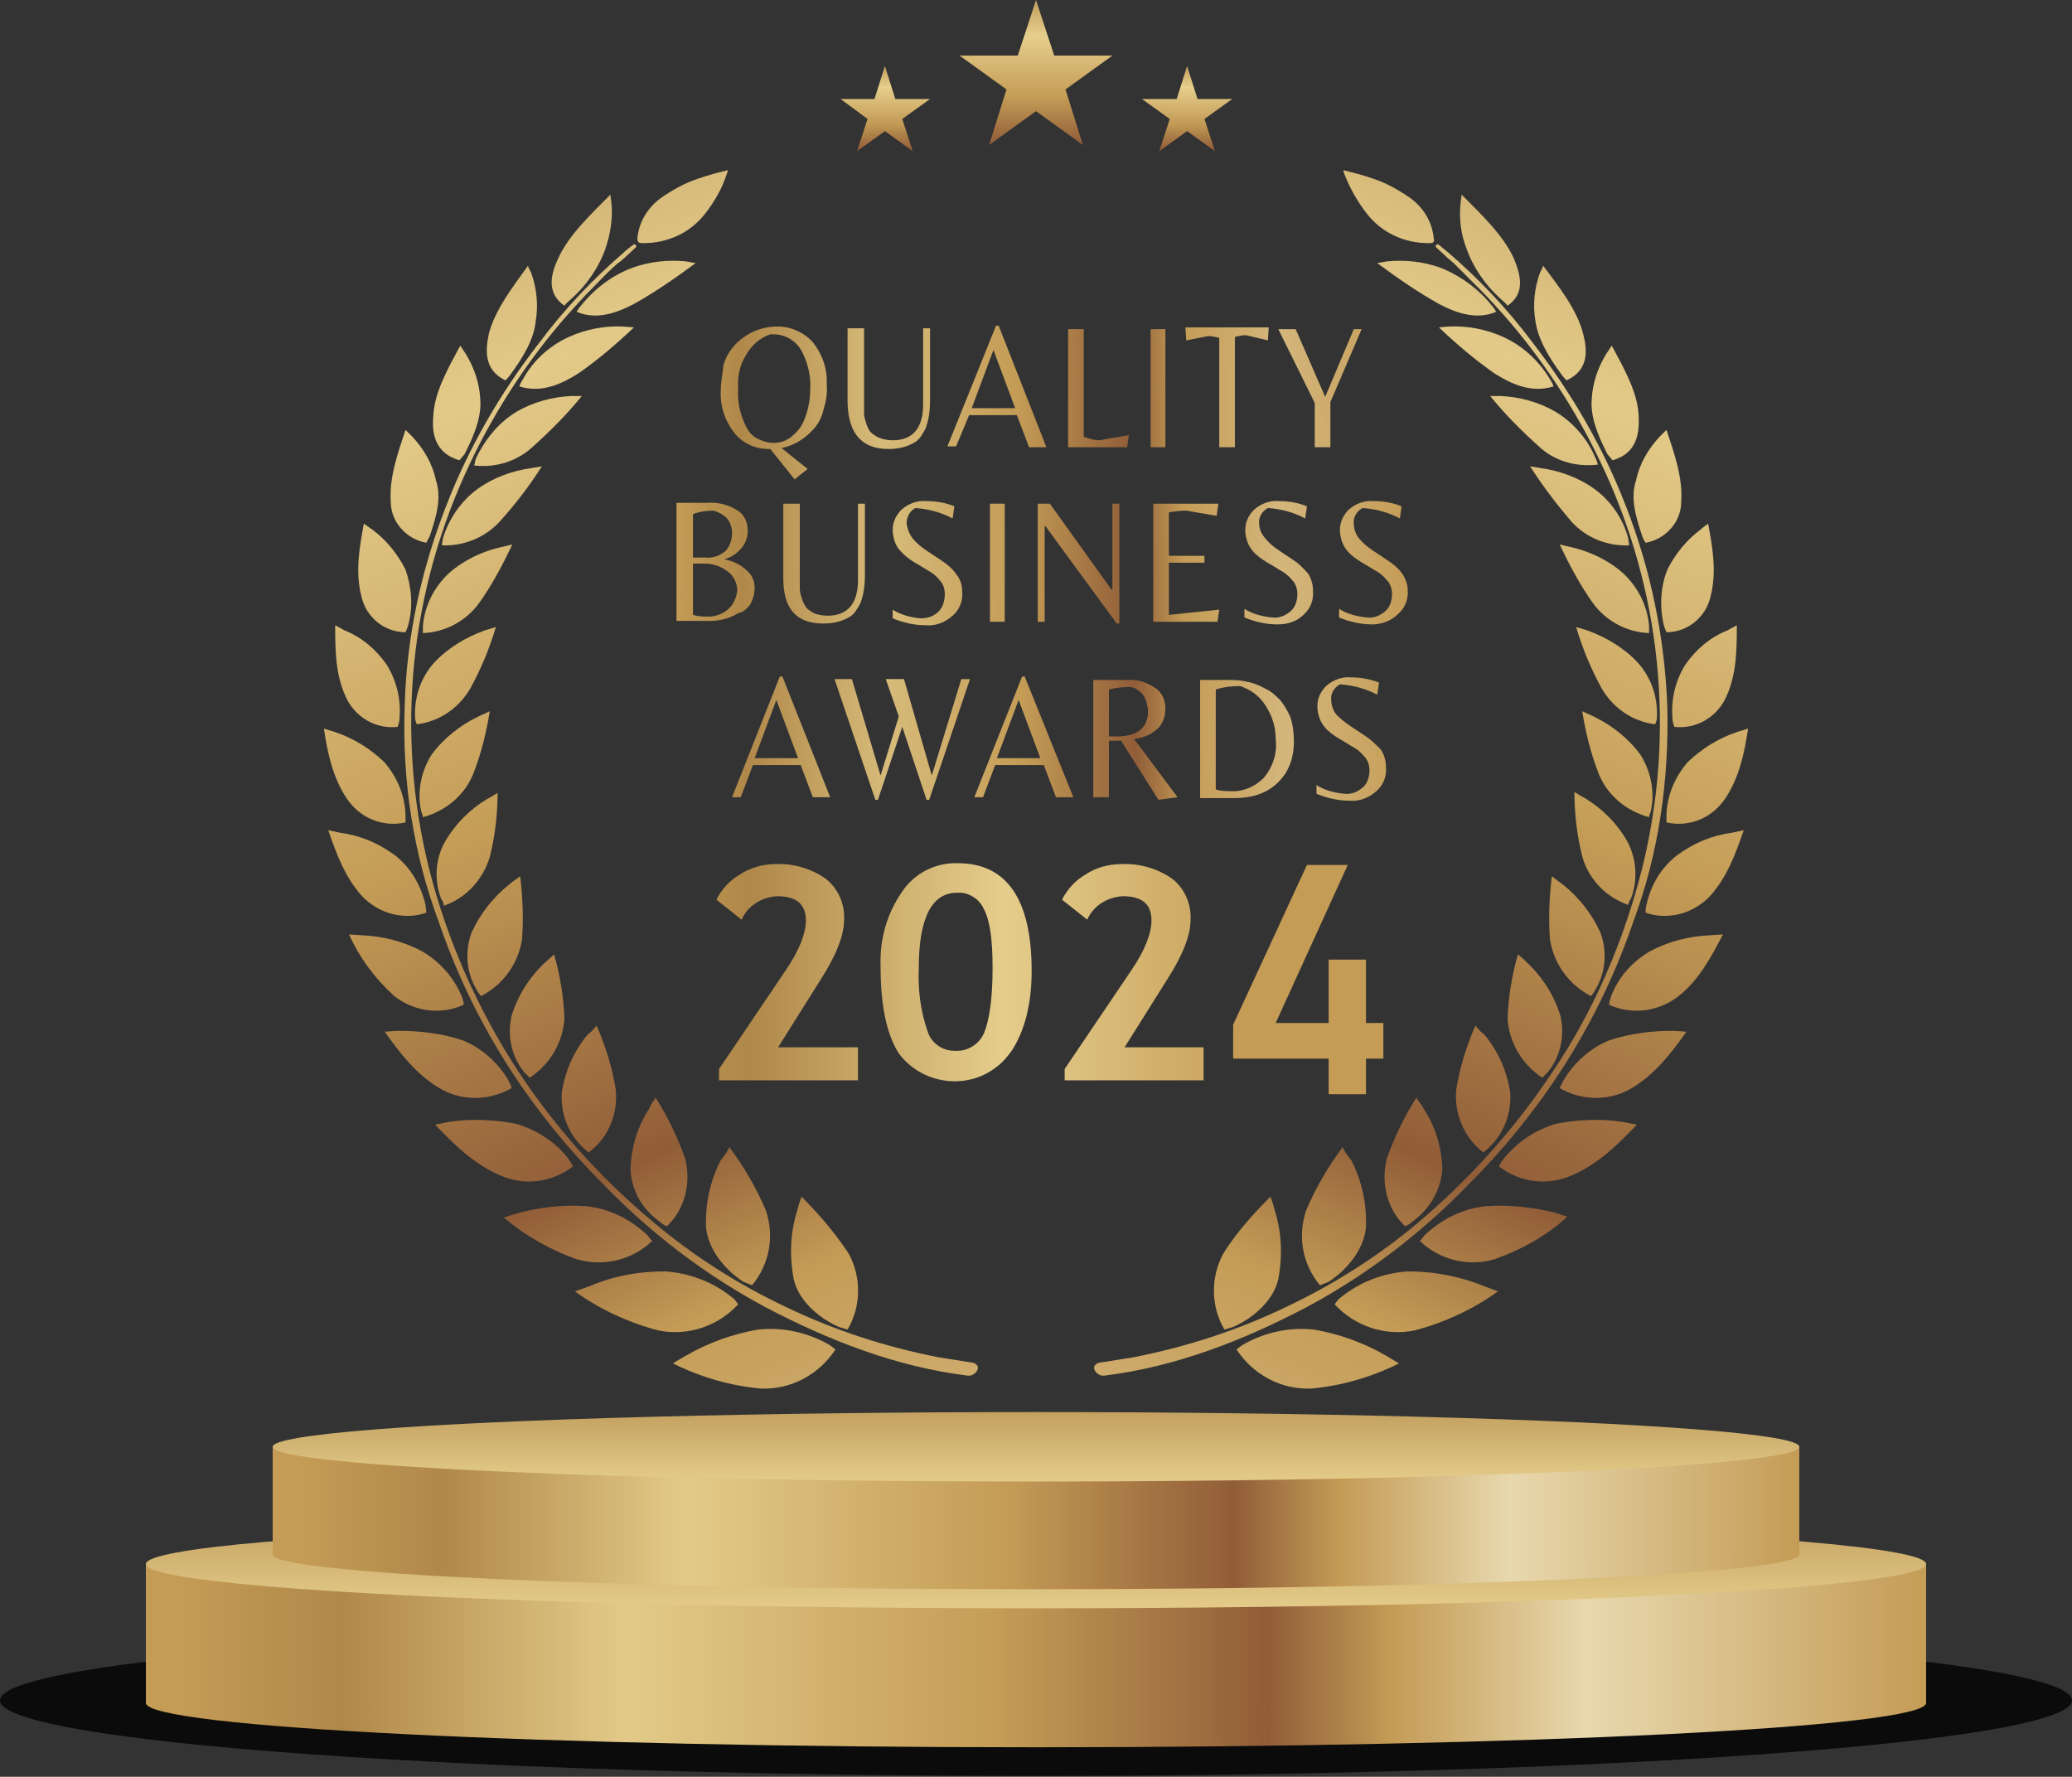 <?xml version="1.0" encoding="utf-8"?>
<!-- Generator: Adobe Illustrator 26.0.1, SVG Export Plug-In . SVG Version: 6.00 Build 0)  -->
<svg version="1.1" id="Layer_1" xmlns="http://www.w3.org/2000/svg" xmlns:xlink="http://www.w3.org/1999/xlink" x="0px" y="0px"
	 viewBox="0 0 238.6 204.6" style="enable-background:new 0 0 238.6 204.6;" xml:space="preserve">
<rect x="0" y="0" width="238.6" height="204.6" fill="#333333" stroke="none"/>
<style type="text/css">
	.st0{opacity:0.78;}
	.st1{fill:url(#SVGID_1_);}
	.st2{fill:url(#SVGID_00000011013647664883074040000016440521696097766797_);}
	.st3{fill:url(#SVGID_00000060030892657633983310000014685273577230855051_);}
	.st4{fill:url(#SVGID_00000100364912020091935540000007274188508787704755_);}
	.st5{fill:url(#SVGID_00000052822902529866553160000013687026899786076599_);}
	.st6{fill:url(#SVGID_00000145756860312836047670000015714099577403556012_);}
	.st7{fill:url(#SVGID_00000034800504060305105910000012447423258179296951_);}
	.st8{fill:url(#SVGID_00000166669327151421248160000017944110715707661219_);}
	.st9{fill:url(#SVGID_00000001630025665996798300000017814445026740186531_);}
	.st10{fill:url(#SVGID_00000003099341934154385280000003575316000036611752_);}
	.st11{fill:url(#SVGID_00000157284059100204278600000008547593795368485252_);}
	.st12{fill:url(#SVGID_00000052067683987801936880000013411425621296468645_);}
	.st13{fill:url(#SVGID_00000049922884636705304430000005054906732534525594_);}
	.st14{fill:url(#SVGID_00000111870335747443931910000002472838741576301714_);}
	.st15{fill:url(#SVGID_00000079486342913670488510000011701881670168692139_);}
	.st16{fill:url(#SVGID_00000146459965486522001580000002444968227094120878_);}
	.st17{fill:url(#SVGID_00000164501820291604865040000007275019577303704994_);}
	.st18{fill:url(#SVGID_00000080166550426815119920000002469512284488006590_);}
	.st19{fill:url(#SVGID_00000137128408496018632630000013478896494250910395_);}
	.st20{fill:url(#SVGID_00000006707666978874332890000005982201660818706361_);}
	.st21{fill:url(#SVGID_00000100349290042225454600000004504325021315354000_);}
	.st22{fill:url(#SVGID_00000042009922944827836660000009397947902850762899_);}
	.st23{fill:url(#SVGID_00000096031013773756154090000008145950196121091739_);}
	.st24{fill:url(#SVGID_00000031201732187533486280000015201675824334220701_);}
	.st25{fill:url(#SVGID_00000172411048103186339210000000890745350772093355_);}
	.st26{fill:url(#SVGID_00000067206495023052909910000006168990232186791569_);}
	.st27{fill:url(#SVGID_00000044158138944460760110000016366869979248676775_);}
	.st28{fill:url(#SVGID_00000134972144658198500170000010591263955006429867_);}
	.st29{fill:url(#SVGID_00000098923374618066909250000015161900624306599826_);}
	.st30{fill:url(#SVGID_00000080176019624270697970000001768721094143717792_);}
	.st31{fill:url(#SVGID_00000050637505630787950000000000922833409717706152_);}
	.st32{fill:url(#SVGID_00000129919706378128811720000003766713953531827618_);}
	.st33{fill:url(#SVGID_00000165224953527144119990000002718224927985338789_);}
	.st34{fill:url(#SVGID_00000121999698995725414380000003664345226690363008_);}
	.st35{fill:url(#SVGID_00000116209314829452192990000014036609867571479701_);}
	.st36{fill:url(#SVGID_00000039133804684932028800000008506199167760061365_);}
	.st37{fill:url(#SVGID_00000047763623632288747100000015108921569051851397_);}
	.st38{fill:url(#SVGID_00000101073968551564255680000007275728903131125142_);}
	.st39{fill:url(#SVGID_00000137817068372408245700000012344824815034204863_);}
	.st40{fill:url(#SVGID_00000012450754755453886890000017282540653414348419_);}
	.st41{fill:url(#SVGID_00000071553009784537341200000005593070886159625392_);}
	.st42{fill:url(#SVGID_00000182529707838176661710000000471632210764448922_);}
	.st43{fill:url(#SVGID_00000176760832138862124300000004717415222212168352_);}
	.st44{fill:url(#SVGID_00000133521078669334362650000008582018544869952681_);}
	.st45{fill:url(#SVGID_00000096761294942120553910000016182891982577193617_);}
	.st46{fill:url(#SVGID_00000032626182524290994980000007230200000560969913_);}
	.st47{fill:url(#SVGID_00000101811217839191079960000011361079713451985292_);}
	.st48{fill:url(#SVGID_00000156565643270328727790000001734812466924449972_);}
	.st49{fill:url(#SVGID_00000148633209417134478370000001905377198897715858_);}
	.st50{fill:url(#SVGID_00000113321344743540298200000015604098255383885962_);}
	.st51{fill:url(#SVGID_00000164486786351759936410000012666549134061971092_);}
	.st52{fill:url(#SVGID_00000114050469202354770830000000786718577611087505_);}
	.st53{fill:url(#SVGID_00000023238775513957012850000010205699450065393849_);}
	.st54{fill:url(#SVGID_00000123421637342281635700000010536297659206158729_);}
	.st55{fill:url(#SVGID_00000183930243057134438010000004698967169933100702_);}
	.st56{fill:url(#SVGID_00000037679441093925265770000010151629934816457095_);}
	.st57{fill:url(#SVGID_00000002365784860500966170000009066596924037313685_);}
	.st58{fill:url(#SVGID_00000142161156574432648430000000009129742362833562_);}
	.st59{fill:url(#SVGID_00000153694362537531071820000014487062506369165953_);}
	.st60{fill:url(#SVGID_00000032630491415857083300000013686648333818926479_);}
	.st61{fill:url(#SVGID_00000063635146618342803520000002009016966765847196_);}
	.st62{fill:url(#SVGID_00000005967843426113961380000001405611229212918931_);}
	.st63{fill:url(#SVGID_00000059998991490023572940000017822687909040933282_);}
	.st64{fill:url(#SVGID_00000088833205885149240620000002329583506203098277_);}
	.st65{fill:url(#SVGID_00000080902826573481838700000005228968934849257096_);}
	.st66{fill:url(#SVGID_00000152954890257300884230000001494221951976617119_);}
	.st67{fill:url(#SVGID_00000103260758792045432620000007081490450858640545_);}
	.st68{fill:url(#SVGID_00000108285225861694408950000016608213440353380736_);}
	.st69{fill:url(#SVGID_00000029737073299409043590000014392728091201168539_);}
	.st70{fill:url(#SVGID_00000034779050412983787160000008150402276779225791_);}
	.st71{fill:url(#SVGID_00000143584409836246016460000015552878265766689927_);}
	.st72{fill:url(#SVGID_00000108301035399793728710000002519305495365195425_);}
	.st73{fill:url(#SVGID_00000154406854090808612310000001697492822699289226_);}
	.st74{fill:url(#SVGID_00000131348002037483201470000005444949635103505059_);}
	.st75{fill:url(#SVGID_00000080173532144127001630000014366411812856758443_);}
	.st76{fill:url(#SVGID_00000117663796233343299940000004722164494621980845_);}
	.st77{fill:url(#SVGID_00000168801687470444767900000003735309353278543025_);}
	.st78{fill:url(#SVGID_00000089550832884357269330000005476873861988474548_);}
	.st79{fill:url(#SVGID_00000129193598797588905850000014549216549496716968_);}
	.st80{fill:url(#SVGID_00000139281487405700024300000002702769012981238407_);}
	.st81{fill:url(#SVGID_00000080894419986945029050000009172970396569817785_);}
	.st82{fill:url(#SVGID_00000031199653548742657950000004165802367336275380_);}
	.st83{fill:url(#SVGID_00000137126513154445418030000007523665132031840906_);}
	.st84{fill:url(#SVGID_00000018233104550597444170000002355191508207168131_);}
	.st85{fill:url(#SVGID_00000141431092007360115410000000170866790873058460_);}
	.st86{fill:url(#SVGID_00000099632321821414399650000015685176019896632198_);}
	.st87{fill:url(#SVGID_00000063608963084368065650000005550668927936655268_);}
	.st88{fill:url(#SVGID_00000032617513985779378500000000443419985073007506_);}
	.st89{fill:url(#SVGID_00000045580977495509153210000015302503323871676044_);}
	.st90{fill:url(#SVGID_00000037678547949952155220000014994829834976341438_);}
	.st91{fill:url(#SVGID_00000054234288186260203390000007949746229475805838_);}
	.st92{fill:url(#SVGID_00000011710865903227474780000006807412018379982511_);}
</style>
<g>
	<g id="Layer_2_00000140727598231772165240000001400093617918003366_">
		<g id="Layer_1-2">
			<g class="st0">
				<g>
					<ellipse cx="119.3" cy="195.8" rx="119.3" ry="8.7"/>
				</g>
			</g>
			
				<linearGradient id="SVGID_1_" gradientUnits="userSpaceOnUse" x1="16.81" y1="13.295" x2="221.8" y2="13.295" gradientTransform="matrix(1 0 0 -1 0 203.89)">
				<stop  offset="2.000000e-02" style="stop-color:#C49C56"/>
				<stop  offset="0.11" style="stop-color:#B08849"/>
				<stop  offset="0.27" style="stop-color:#E3CA88"/>
				<stop  offset="0.48" style="stop-color:#C49C56"/>
				<stop  offset="0.63" style="stop-color:#915D38"/>
				<stop  offset="0.7" style="stop-color:#C49C56"/>
				<stop  offset="0.81" style="stop-color:#E8D8AE"/>
				<stop  offset="1" style="stop-color:#C49C56"/>
			</linearGradient>
			<path class="st1" d="M16.8,180v16.1c0,2.8,45.9,5.1,102.5,5.1s102.5-2.3,102.5-5.1V180H16.8z"/>
			
				<linearGradient id="SVGID_00000105389181238990697730000007955886716173881487_" gradientUnits="userSpaceOnUse" x1="119.3" y1="45.37" x2="119.3" y2="-51.82" gradientTransform="matrix(1 0 0 -1 0 203.89)">
				<stop  offset="2.000000e-02" style="stop-color:#C49C56"/>
				<stop  offset="0.11" style="stop-color:#B08849"/>
				<stop  offset="0.27" style="stop-color:#E3CA88"/>
				<stop  offset="0.48" style="stop-color:#C49C56"/>
				<stop  offset="0.63" style="stop-color:#915D38"/>
				<stop  offset="0.7" style="stop-color:#C49C56"/>
				<stop  offset="0.81" style="stop-color:#E8D8AE"/>
				<stop  offset="1" style="stop-color:#C49C56"/>
			</linearGradient>
			
				<ellipse style="fill:url(#SVGID_00000105389181238990697730000007955886716173881487_);" cx="119.3" cy="180.1" rx="102.5" ry="5.1"/>
			
				<linearGradient id="SVGID_00000032645321006470929580000009173599699884400025_" gradientUnits="userSpaceOnUse" x1="31.4" y1="29.115" x2="207.21" y2="29.115" gradientTransform="matrix(1 0 0 -1 0 203.89)">
				<stop  offset="2.000000e-02" style="stop-color:#C49C56"/>
				<stop  offset="0.11" style="stop-color:#B08849"/>
				<stop  offset="0.27" style="stop-color:#E3CA88"/>
				<stop  offset="0.48" style="stop-color:#C49C56"/>
				<stop  offset="0.63" style="stop-color:#915D38"/>
				<stop  offset="0.7" style="stop-color:#C49C56"/>
				<stop  offset="0.81" style="stop-color:#E8D8AE"/>
				<stop  offset="1" style="stop-color:#C49C56"/>
			</linearGradient>
			<path style="fill:url(#SVGID_00000032645321006470929580000009173599699884400025_);" d="M31.4,166.6V179c0,2.2,39.4,4,87.9,4
				s87.9-1.8,87.9-4v-12.4H31.4z"/>
			
				<linearGradient id="SVGID_00000041272979083374347530000012683481115769717900_" gradientUnits="userSpaceOnUse" x1="119.3" y1="54.09" x2="119.3" y2="-21.58" gradientTransform="matrix(1 0 0 -1 0 203.89)">
				<stop  offset="2.000000e-02" style="stop-color:#C49C56"/>
				<stop  offset="0.11" style="stop-color:#B08849"/>
				<stop  offset="0.27" style="stop-color:#E3CA88"/>
				<stop  offset="0.48" style="stop-color:#C49C56"/>
				<stop  offset="0.63" style="stop-color:#915D38"/>
				<stop  offset="0.7" style="stop-color:#C49C56"/>
				<stop  offset="0.81" style="stop-color:#E8D8AE"/>
				<stop  offset="1" style="stop-color:#C49C56"/>
			</linearGradient>
			
				<ellipse style="fill:url(#SVGID_00000041272979083374347530000012683481115769717900_);" cx="119.3" cy="166.6" rx="87.9" ry="4"/>
			
				<linearGradient id="SVGID_00000181071247040023715150000016354444968668700083_" gradientUnits="userSpaceOnUse" x1="190.246" y1="249.231" x2="78.996" y2="-3.659" gradientTransform="matrix(1 0 0 -1 0 203.89)">
				<stop  offset="2.000000e-02" style="stop-color:#C49C56"/>
				<stop  offset="0.11" style="stop-color:#B08849"/>
				<stop  offset="0.31" style="stop-color:#E3CA89"/>
				<stop  offset="0.48" style="stop-color:#C49C56"/>
				<stop  offset="0.63" style="stop-color:#915D38"/>
				<stop  offset="0.7" style="stop-color:#C49C56"/>
				<stop  offset="0.83" style="stop-color:#D6B981"/>
				<stop  offset="1" style="stop-color:#C49C56"/>
			</linearGradient>
			<path style="fill:url(#SVGID_00000181071247040023715150000016354444968668700083_);" d="M157.4,24.6c1.7,2.2,4.3,3.4,7.1,3.4
				c0.6,0,0.7-0.1,0.6-0.6c-0.2-1.9-1.2-3.5-2.7-4.6c-1.3-0.9-2.7-1.7-4.2-2.2c-1.1-0.4-2.3-0.7-3.5-1c0,0.1,0,0.2,0.1,0.4
				C155.4,21.6,156.3,23.2,157.4,24.6z"/>
			
				<linearGradient id="SVGID_00000059310960559482217320000011807277018216072099_" gradientUnits="userSpaceOnUse" x1="198.349" y1="245.67" x2="87.099" y2="-7.22" gradientTransform="matrix(1 0 0 -1 0 203.89)">
				<stop  offset="2.000000e-02" style="stop-color:#C49C56"/>
				<stop  offset="0.11" style="stop-color:#B08849"/>
				<stop  offset="0.31" style="stop-color:#E3CA89"/>
				<stop  offset="0.48" style="stop-color:#C49C56"/>
				<stop  offset="0.63" style="stop-color:#915D38"/>
				<stop  offset="0.7" style="stop-color:#C49C56"/>
				<stop  offset="0.83" style="stop-color:#D6B981"/>
				<stop  offset="1" style="stop-color:#C49C56"/>
			</linearGradient>
			<path style="fill:url(#SVGID_00000059310960559482217320000011807277018216072099_);" d="M165.8,30.8c-2-0.7-4.1-0.9-6.1-0.7
				l-1.1,0.2c2.3,1.7,4.6,3.3,7.1,4.7c1.9,1,4.3,1.9,6.6,0.9c-0.2-0.3-0.3-0.5-0.5-0.7C170.2,33.2,168.1,31.7,165.8,30.8z"/>
			
				<linearGradient id="SVGID_00000104667569882684299310000012740541702340077209_" gradientUnits="userSpaceOnUse" x1="201.644" y1="244.221" x2="90.394" y2="-8.669" gradientTransform="matrix(1 0 0 -1 0 203.89)">
				<stop  offset="2.000000e-02" style="stop-color:#C49C56"/>
				<stop  offset="0.11" style="stop-color:#B08849"/>
				<stop  offset="0.31" style="stop-color:#E3CA89"/>
				<stop  offset="0.48" style="stop-color:#C49C56"/>
				<stop  offset="0.63" style="stop-color:#915D38"/>
				<stop  offset="0.7" style="stop-color:#C49C56"/>
				<stop  offset="0.83" style="stop-color:#D6B981"/>
				<stop  offset="1" style="stop-color:#C49C56"/>
			</linearGradient>
			<path style="fill:url(#SVGID_00000104667569882684299310000012740541702340077209_);" d="M172.9,34.5c0.2,0.2,0.5,0.4,0.7,0.7
				c2.2-1.5,1.4-3.8,0.7-5.5c-1.2-2.6-3.7-5-6-7.3c0,0.4-0.1,0.7-0.1,0.9c-0.2,1.8,0,3.6,0.7,5.4C169.7,30.9,171.1,32.9,172.9,34.5z
				"/>
			
				<linearGradient id="SVGID_00000087385429451234397870000013063199790382771338_" gradientUnits="userSpaceOnUse" x1="207.001" y1="241.859" x2="95.751" y2="-11.031" gradientTransform="matrix(1 0 0 -1 0 203.89)">
				<stop  offset="2.000000e-02" style="stop-color:#C49C56"/>
				<stop  offset="0.11" style="stop-color:#B08849"/>
				<stop  offset="0.31" style="stop-color:#E3CA89"/>
				<stop  offset="0.48" style="stop-color:#C49C56"/>
				<stop  offset="0.63" style="stop-color:#915D38"/>
				<stop  offset="0.7" style="stop-color:#C49C56"/>
				<stop  offset="0.83" style="stop-color:#D6B981"/>
				<stop  offset="1" style="stop-color:#C49C56"/>
			</linearGradient>
			<path style="fill:url(#SVGID_00000087385429451234397870000013063199790382771338_);" d="M173.1,38.8c-2-0.9-4.1-1.3-6.3-1.2
				l-1.1,0.1c2,1.9,4.1,3.7,6.4,5.3c1.9,1.2,4.2,2.3,6.8,1.5c-0.1-0.3-0.2-0.5-0.4-0.8C177.2,41.5,175.3,39.8,173.1,38.8z"/>
			
				<linearGradient id="SVGID_00000173859863928368196910000014961356622271788930_" gradientUnits="userSpaceOnUse" x1="211.754" y1="239.768" x2="100.504" y2="-13.122" gradientTransform="matrix(1 0 0 -1 0 203.89)">
				<stop  offset="2.000000e-02" style="stop-color:#C49C56"/>
				<stop  offset="0.11" style="stop-color:#B08849"/>
				<stop  offset="0.31" style="stop-color:#E3CA89"/>
				<stop  offset="0.48" style="stop-color:#C49C56"/>
				<stop  offset="0.63" style="stop-color:#915D38"/>
				<stop  offset="0.7" style="stop-color:#C49C56"/>
				<stop  offset="0.83" style="stop-color:#D6B981"/>
				<stop  offset="1" style="stop-color:#C49C56"/>
			</linearGradient>
			<path style="fill:url(#SVGID_00000173859863928368196910000014961356622271788930_);" d="M179.8,43.1c0.2,0.3,0.4,0.5,0.6,0.7
				c2.6-1.2,2.4-3.5,1.9-5.4c-0.7-2.7-2.7-5.3-4.6-7.8c-0.1,0.4-0.3,0.6-0.4,0.9c-0.6,1.7-0.8,3.6-0.5,5.4
				C177.1,39.1,178.4,41.2,179.8,43.1z"/>
			
				<linearGradient id="SVGID_00000092417642576136576340000000404604710583535803_" gradientUnits="userSpaceOnUse" x1="214.774" y1="238.439" x2="103.524" y2="-14.451" gradientTransform="matrix(1 0 0 -1 0 203.89)">
				<stop  offset="2.000000e-02" style="stop-color:#C49C56"/>
				<stop  offset="0.11" style="stop-color:#B08849"/>
				<stop  offset="0.31" style="stop-color:#E3CA89"/>
				<stop  offset="0.48" style="stop-color:#C49C56"/>
				<stop  offset="0.63" style="stop-color:#915D38"/>
				<stop  offset="0.7" style="stop-color:#C49C56"/>
				<stop  offset="0.83" style="stop-color:#D6B981"/>
				<stop  offset="1" style="stop-color:#C49C56"/>
			</linearGradient>
			<path style="fill:url(#SVGID_00000092417642576136576340000000404604710583535803_);" d="M179.1,47.4c-1.9-1.1-4.1-1.7-6.3-1.8
				c-0.4,0-0.7,0-1.2,0c1.7,2.1,3.6,4,5.6,5.8c1.8,1.7,4.3,2.4,6.8,2.1c-0.1-0.3-0.1-0.5-0.3-0.8C182.8,50.5,181.1,48.6,179.1,47.4z
				"/>
			
				<linearGradient id="SVGID_00000082339252477291751270000006933453874190755464_" gradientUnits="userSpaceOnUse" x1="220.779" y1="235.805" x2="109.528" y2="-17.085" gradientTransform="matrix(1 0 0 -1 0 203.89)">
				<stop  offset="2.000000e-02" style="stop-color:#C49C56"/>
				<stop  offset="0.11" style="stop-color:#B08849"/>
				<stop  offset="0.31" style="stop-color:#E3CA89"/>
				<stop  offset="0.48" style="stop-color:#C49C56"/>
				<stop  offset="0.63" style="stop-color:#915D38"/>
				<stop  offset="0.7" style="stop-color:#C49C56"/>
				<stop  offset="0.83" style="stop-color:#D6B981"/>
				<stop  offset="1" style="stop-color:#C49C56"/>
			</linearGradient>
			<path style="fill:url(#SVGID_00000082339252477291751270000006933453874190755464_);" d="M185.7,53c2.8-0.8,3.1-3.1,3-5.1
				c-0.1-2.7-1.7-5.5-3.1-8.1c-0.2,0.3-0.4,0.6-0.6,0.9c-1,1.6-1.6,3.4-1.7,5.2c-0.2,2.2,0.8,4.4,1.8,6.4
				C185.3,52.5,185.5,52.8,185.7,53z"/>
			
				<linearGradient id="SVGID_00000106123292034419413830000009561110443358853251_" gradientUnits="userSpaceOnUse" x1="221.428" y1="235.516" x2="110.178" y2="-17.374" gradientTransform="matrix(1 0 0 -1 0 203.89)">
				<stop  offset="2.000000e-02" style="stop-color:#C49C56"/>
				<stop  offset="0.11" style="stop-color:#B08849"/>
				<stop  offset="0.31" style="stop-color:#E3CA89"/>
				<stop  offset="0.48" style="stop-color:#C49C56"/>
				<stop  offset="0.63" style="stop-color:#915D38"/>
				<stop  offset="0.7" style="stop-color:#C49C56"/>
				<stop  offset="0.83" style="stop-color:#D6B981"/>
				<stop  offset="1" style="stop-color:#C49C56"/>
			</linearGradient>
			<path style="fill:url(#SVGID_00000106123292034419413830000009561110443358853251_);" d="M183.6,56.3c-1.8-1.3-4-2.1-6.2-2.4
				l-1.2-0.2c1.4,2.2,3,4.3,4.7,6.3c1.7,1.9,4.1,2.9,6.7,2.8c0-0.3-0.1-0.5-0.1-0.8C186.9,59.7,185.5,57.7,183.6,56.3z"/>
			
				<linearGradient id="SVGID_00000003078457146102339440000002055005457251956096_" gradientUnits="userSpaceOnUse" x1="228.505" y1="232.403" x2="117.255" y2="-20.487" gradientTransform="matrix(1 0 0 -1 0 203.89)">
				<stop  offset="2.000000e-02" style="stop-color:#C49C56"/>
				<stop  offset="0.11" style="stop-color:#B08849"/>
				<stop  offset="0.31" style="stop-color:#E3CA89"/>
				<stop  offset="0.48" style="stop-color:#C49C56"/>
				<stop  offset="0.63" style="stop-color:#915D38"/>
				<stop  offset="0.7" style="stop-color:#C49C56"/>
				<stop  offset="0.83" style="stop-color:#D6B981"/>
				<stop  offset="1" style="stop-color:#C49C56"/>
			</linearGradient>
			<path style="fill:url(#SVGID_00000003078457146102339440000002055005457251956096_);" d="M189.1,61.7c0.1,0.3,0.2,0.5,0.4,0.8
				c2.3-0.4,4.1-2.4,4.1-4.7c0.2-2.8-0.8-5.6-1.7-8.3l-0.8,0.8c-1.3,1.4-2.3,3.1-2.7,5C187.7,57.4,188.4,59.6,189.1,61.7z"/>
			
				<linearGradient id="SVGID_00000095304804349951102240000010792177591209740934_" gradientUnits="userSpaceOnUse" x1="227.347" y1="232.908" x2="116.097" y2="-19.982" gradientTransform="matrix(1 0 0 -1 0 203.89)">
				<stop  offset="2.000000e-02" style="stop-color:#C49C56"/>
				<stop  offset="0.11" style="stop-color:#B08849"/>
				<stop  offset="0.31" style="stop-color:#E3CA89"/>
				<stop  offset="0.48" style="stop-color:#C49C56"/>
				<stop  offset="0.63" style="stop-color:#915D38"/>
				<stop  offset="0.7" style="stop-color:#C49C56"/>
				<stop  offset="0.83" style="stop-color:#D6B981"/>
				<stop  offset="1" style="stop-color:#C49C56"/>
			</linearGradient>
			<path style="fill:url(#SVGID_00000095304804349951102240000010792177591209740934_);" d="M186.9,66c-1.7-1.5-3.8-2.5-6-3
				l-1.3-0.3c1.1,2.3,2.3,4.6,3.8,6.7c1.5,2.1,3.9,3.4,6.5,3.5c0-0.3,0-0.6,0-0.8C189.7,69.7,188.6,67.6,186.9,66z"/>
			
				<linearGradient id="SVGID_00000171694304858165895980000007320461703859263167_" gradientUnits="userSpaceOnUse" x1="235.312" y1="229.415" x2="124.062" y2="-23.476" gradientTransform="matrix(1 0 0 -1 0 203.89)">
				<stop  offset="2.000000e-02" style="stop-color:#C49C56"/>
				<stop  offset="0.11" style="stop-color:#B08849"/>
				<stop  offset="0.31" style="stop-color:#E3CA89"/>
				<stop  offset="0.48" style="stop-color:#C49C56"/>
				<stop  offset="0.63" style="stop-color:#915D38"/>
				<stop  offset="0.7" style="stop-color:#C49C56"/>
				<stop  offset="0.83" style="stop-color:#D6B981"/>
				<stop  offset="1" style="stop-color:#C49C56"/>
			</linearGradient>
			<path style="fill:url(#SVGID_00000171694304858165895980000007320461703859263167_);" d="M191.6,72c0.1,0.3,0.2,0.6,0.3,0.8
				c2.5,0,4.6-1.8,5.1-4.2c0.7-2.8,0.2-5.6-0.3-8.3c-0.4,0.3-0.7,0.5-0.9,0.7c-1.6,1.2-2.9,2.8-3.8,4.6
				C191.2,67.6,191.1,69.9,191.6,72z"/>
			
				<linearGradient id="SVGID_00000025409448175551416200000007983997223407284660_" gradientUnits="userSpaceOnUse" x1="232.213" y1="230.769" x2="120.963" y2="-22.121" gradientTransform="matrix(1 0 0 -1 0 203.89)">
				<stop  offset="2.000000e-02" style="stop-color:#C49C56"/>
				<stop  offset="0.11" style="stop-color:#B08849"/>
				<stop  offset="0.31" style="stop-color:#E3CA89"/>
				<stop  offset="0.48" style="stop-color:#C49C56"/>
				<stop  offset="0.63" style="stop-color:#915D38"/>
				<stop  offset="0.7" style="stop-color:#C49C56"/>
				<stop  offset="0.83" style="stop-color:#D6B981"/>
				<stop  offset="1" style="stop-color:#C49C56"/>
			</linearGradient>
			<path style="fill:url(#SVGID_00000025409448175551416200000007983997223407284660_);" d="M190.8,82.6c0.1-2.3-0.6-4.5-2.2-6.3
				c-1.6-1.7-3.6-2.9-5.8-3.7l-1.3-0.4c0.7,2.4,1.7,4.8,2.9,7c1.3,2.3,3.6,3.9,6.2,4.2C190.7,83.2,190.8,82.9,190.8,82.6z"/>
			
				<linearGradient id="SVGID_00000011000743237793688800000016522130791924573584_" gradientUnits="userSpaceOnUse" x1="240.956" y1="226.923" x2="129.706" y2="-25.967" gradientTransform="matrix(1 0 0 -1 0 203.89)">
				<stop  offset="2.000000e-02" style="stop-color:#C49C56"/>
				<stop  offset="0.11" style="stop-color:#B08849"/>
				<stop  offset="0.31" style="stop-color:#E3CA89"/>
				<stop  offset="0.48" style="stop-color:#C49C56"/>
				<stop  offset="0.63" style="stop-color:#915D38"/>
				<stop  offset="0.7" style="stop-color:#C49C56"/>
				<stop  offset="0.83" style="stop-color:#D6B981"/>
				<stop  offset="1" style="stop-color:#C49C56"/>
			</linearGradient>
			<path style="fill:url(#SVGID_00000011000743237793688800000016522130791924573584_);" d="M194.1,76.5c-1.2,1.9-1.7,4.1-1.5,6.3
				c0,0.3,0.1,0.6,0.2,0.9c2.6,0.3,5-1.2,6-3.5c1.2-2.6,1.2-5.5,1.2-8.2l-1.1,0.6C196.9,73.4,195.3,74.8,194.1,76.5z"/>
			
				<linearGradient id="SVGID_00000177448598540104997490000017300321237778346416_" gradientUnits="userSpaceOnUse" x1="235.844" y1="229.174" x2="124.594" y2="-23.716" gradientTransform="matrix(1 0 0 -1 0 203.89)">
				<stop  offset="2.000000e-02" style="stop-color:#C49C56"/>
				<stop  offset="0.11" style="stop-color:#B08849"/>
				<stop  offset="0.31" style="stop-color:#E3CA89"/>
				<stop  offset="0.48" style="stop-color:#C49C56"/>
				<stop  offset="0.63" style="stop-color:#915D38"/>
				<stop  offset="0.7" style="stop-color:#C49C56"/>
				<stop  offset="0.83" style="stop-color:#D6B981"/>
				<stop  offset="1" style="stop-color:#C49C56"/>
			</linearGradient>
			<path style="fill:url(#SVGID_00000177448598540104997490000017300321237778346416_);" d="M190.1,93.4c0.5-2.2,0-4.6-1.2-6.5
				c-1.4-1.9-3.3-3.4-5.4-4.4l-1.3-0.6c0.4,2.5,1,4.9,1.9,7.2c1,2.5,3.2,4.3,5.8,5C189.9,93.9,190,93.7,190.1,93.4z"/>
			
				<linearGradient id="SVGID_00000065760413190786080990000010849241685231413427_" gradientUnits="userSpaceOnUse" x1="245.179" y1="225.065" x2="133.929" y2="-27.826" gradientTransform="matrix(1 0 0 -1 0 203.89)">
				<stop  offset="2.000000e-02" style="stop-color:#C49C56"/>
				<stop  offset="0.11" style="stop-color:#B08849"/>
				<stop  offset="0.31" style="stop-color:#E3CA89"/>
				<stop  offset="0.48" style="stop-color:#C49C56"/>
				<stop  offset="0.63" style="stop-color:#915D38"/>
				<stop  offset="0.7" style="stop-color:#C49C56"/>
				<stop  offset="0.83" style="stop-color:#D6B981"/>
				<stop  offset="1" style="stop-color:#C49C56"/>
			</linearGradient>
			<path style="fill:url(#SVGID_00000065760413190786080990000010849241685231413427_);" d="M191.9,93.8c0,0.3,0,0.6,0,0.9
				c2.6,0.6,5.3-0.5,6.8-2.8c1.6-2.4,2.2-5.3,2.6-8l-1.3,0.4c-2.1,0.7-4,1.9-5.6,3.4C192.9,89.4,192,91.5,191.9,93.8z"/>
			
				<linearGradient id="SVGID_00000000204450246510050650000001767063515937121703_" gradientUnits="userSpaceOnUse" x1="238.033" y1="228.213" x2="126.783" y2="-24.677" gradientTransform="matrix(1 0 0 -1 0 203.89)">
				<stop  offset="2.000000e-02" style="stop-color:#C49C56"/>
				<stop  offset="0.11" style="stop-color:#B08849"/>
				<stop  offset="0.31" style="stop-color:#E3CA89"/>
				<stop  offset="0.48" style="stop-color:#C49C56"/>
				<stop  offset="0.63" style="stop-color:#915D38"/>
				<stop  offset="0.7" style="stop-color:#C49C56"/>
				<stop  offset="0.83" style="stop-color:#D6B981"/>
				<stop  offset="1" style="stop-color:#C49C56"/>
			</linearGradient>
			<path style="fill:url(#SVGID_00000000204450246510050650000001767063515937121703_);" d="M187.8,103.5c0.8-2.1,0.7-4.5-0.4-6.6
				c-1.2-2.1-2.9-3.8-4.9-5c-0.4-0.2-0.7-0.4-1.2-0.7c0,2.5,0.3,5,0.9,7.4c0.7,2.6,2.7,4.7,5.3,5.6
				C187.5,104,187.6,103.8,187.8,103.5z"/>
			
				<linearGradient id="SVGID_00000142155907749513229490000009966417733876044219_" gradientUnits="userSpaceOnUse" x1="247.88" y1="223.878" x2="136.63" y2="-29.012" gradientTransform="matrix(1 0 0 -1 0 203.89)">
				<stop  offset="2.000000e-02" style="stop-color:#C49C56"/>
				<stop  offset="0.11" style="stop-color:#B08849"/>
				<stop  offset="0.31" style="stop-color:#E3CA89"/>
				<stop  offset="0.48" style="stop-color:#C49C56"/>
				<stop  offset="0.63" style="stop-color:#915D38"/>
				<stop  offset="0.7" style="stop-color:#C49C56"/>
				<stop  offset="0.83" style="stop-color:#D6B981"/>
				<stop  offset="1" style="stop-color:#C49C56"/>
			</linearGradient>
			<path style="fill:url(#SVGID_00000142155907749513229490000009966417733876044219_);" d="M193.1,98.5c-1.8,1.4-3,3.4-3.5,5.7
				c-0.1,0.3-0.1,0.6-0.1,0.9c2.6,0.9,5.5,0.1,7.4-1.9c2-2.2,3-5,3.9-7.6l-1.4,0.3C197.1,96.2,195,97.1,193.1,98.5z"/>
			
				<linearGradient id="SVGID_00000085215333308686419870000012612464333635502525_" gradientUnits="userSpaceOnUse" x1="239.018" y1="227.776" x2="127.768" y2="-25.114" gradientTransform="matrix(1 0 0 -1 0 203.89)">
				<stop  offset="2.000000e-02" style="stop-color:#C49C56"/>
				<stop  offset="0.11" style="stop-color:#B08849"/>
				<stop  offset="0.31" style="stop-color:#E3CA89"/>
				<stop  offset="0.48" style="stop-color:#C49C56"/>
				<stop  offset="0.63" style="stop-color:#915D38"/>
				<stop  offset="0.7" style="stop-color:#C49C56"/>
				<stop  offset="0.83" style="stop-color:#D6B981"/>
				<stop  offset="1" style="stop-color:#C49C56"/>
			</linearGradient>
			<path style="fill:url(#SVGID_00000085215333308686419870000012612464333635502525_);" d="M183.2,114.7c0.2-0.2,0.4-0.5,0.5-0.7
				c1.2-2,1.4-4.4,0.6-6.6c-1-2.2-2.5-4.1-4.4-5.6c-0.4-0.3-0.7-0.5-1.2-0.9c-0.3,2.5-0.4,5-0.2,7.4
				C179,111.1,180.7,113.4,183.2,114.7z"/>
			
				<linearGradient id="SVGID_00000111871008439866988360000005181693500145239442_" gradientUnits="userSpaceOnUse" x1="249.355" y1="223.223" x2="138.105" y2="-29.667" gradientTransform="matrix(1 0 0 -1 0 203.89)">
				<stop  offset="2.000000e-02" style="stop-color:#C49C56"/>
				<stop  offset="0.11" style="stop-color:#B08849"/>
				<stop  offset="0.31" style="stop-color:#E3CA89"/>
				<stop  offset="0.48" style="stop-color:#C49C56"/>
				<stop  offset="0.63" style="stop-color:#915D38"/>
				<stop  offset="0.7" style="stop-color:#C49C56"/>
				<stop  offset="0.83" style="stop-color:#D6B981"/>
				<stop  offset="1" style="stop-color:#C49C56"/>
			</linearGradient>
			<path style="fill:url(#SVGID_00000111871008439866988360000005181693500145239442_);" d="M189.9,109.6c-2,1.2-3.6,3-4.4,5.2
				c-0.1,0.3-0.2,0.6-0.2,0.9c2.6,1.2,5.7,0.8,8-1c2.4-1.9,3.8-4.6,5.1-7.1l-1.5,0.1C194.5,107.8,192.1,108.4,189.9,109.6z"/>
			
				<linearGradient id="SVGID_00000037679216219498029890000012351006629969351068_" gradientUnits="userSpaceOnUse" x1="238.656" y1="227.938" x2="127.406" y2="-24.952" gradientTransform="matrix(1 0 0 -1 0 203.89)">
				<stop  offset="2.000000e-02" style="stop-color:#C49C56"/>
				<stop  offset="0.11" style="stop-color:#B08849"/>
				<stop  offset="0.31" style="stop-color:#E3CA89"/>
				<stop  offset="0.48" style="stop-color:#C49C56"/>
				<stop  offset="0.63" style="stop-color:#915D38"/>
				<stop  offset="0.7" style="stop-color:#C49C56"/>
				<stop  offset="0.83" style="stop-color:#D6B981"/>
				<stop  offset="1" style="stop-color:#C49C56"/>
			</linearGradient>
			<path style="fill:url(#SVGID_00000037679216219498029890000012351006629969351068_);" d="M177.6,124.1c0.2-0.2,0.4-0.4,0.6-0.6
				c1.5-1.8,2-4.2,1.5-6.5c-0.7-2.3-2-4.4-3.8-6.1c-0.3-0.3-0.6-0.6-1.1-1c-0.7,2.4-1.1,4.9-1.2,7.4
				C173.8,120.1,175.3,122.6,177.6,124.1z"/>
			
				<linearGradient id="SVGID_00000096763766171109915940000017964764364141442992_" gradientUnits="userSpaceOnUse" x1="249.192" y1="223.299" x2="137.942" y2="-29.591" gradientTransform="matrix(1 0 0 -1 0 203.89)">
				<stop  offset="2.000000e-02" style="stop-color:#C49C56"/>
				<stop  offset="0.11" style="stop-color:#B08849"/>
				<stop  offset="0.31" style="stop-color:#E3CA89"/>
				<stop  offset="0.48" style="stop-color:#C49C56"/>
				<stop  offset="0.63" style="stop-color:#915D38"/>
				<stop  offset="0.7" style="stop-color:#C49C56"/>
				<stop  offset="0.83" style="stop-color:#D6B981"/>
				<stop  offset="1" style="stop-color:#C49C56"/>
			</linearGradient>
			<path style="fill:url(#SVGID_00000096763766171109915940000017964764364141442992_);" d="M185.3,119.8c-2.2,0.9-4.1,2.6-5.3,4.7
				c-0.1,0.3-0.3,0.5-0.4,0.8c2.6,1.5,5.8,1.5,8.3,0c2.7-1.6,4.6-4.1,6.3-6.5l-1.5-0.1C190.2,118.7,187.7,119,185.3,119.8z"/>
			
				<linearGradient id="SVGID_00000062155774888131891160000017805944747703575695_" gradientUnits="userSpaceOnUse" x1="237.007" y1="228.667" x2="125.747" y2="-24.223" gradientTransform="matrix(1 0 0 -1 0 203.89)">
				<stop  offset="2.000000e-02" style="stop-color:#C49C56"/>
				<stop  offset="0.11" style="stop-color:#B08849"/>
				<stop  offset="0.31" style="stop-color:#E3CA89"/>
				<stop  offset="0.48" style="stop-color:#C49C56"/>
				<stop  offset="0.63" style="stop-color:#915D38"/>
				<stop  offset="0.7" style="stop-color:#C49C56"/>
				<stop  offset="0.83" style="stop-color:#D6B981"/>
				<stop  offset="1" style="stop-color:#C49C56"/>
			</linearGradient>
			<path style="fill:url(#SVGID_00000062155774888131891160000017805944747703575695_);" d="M169.9,118.1c-1,2.3-1.8,4.8-2.2,7.3
				c-0.3,2.8,0.9,5.6,3.1,7.3c0.3-0.2,0.5-0.4,0.7-0.6c1.7-1.6,2.6-4,2.4-6.4c-0.4-2.4-1.4-4.7-3-6.6
				C170.6,118.9,170.3,118.6,169.9,118.1z"/>
			
				<linearGradient id="SVGID_00000128475656560532278130000016151109066108318126_" gradientUnits="userSpaceOnUse" x1="247.488" y1="224.051" x2="136.228" y2="-28.839" gradientTransform="matrix(1 0 0 -1 0 203.89)">
				<stop  offset="2.000000e-02" style="stop-color:#C49C56"/>
				<stop  offset="0.11" style="stop-color:#B08849"/>
				<stop  offset="0.31" style="stop-color:#E3CA89"/>
				<stop  offset="0.48" style="stop-color:#C49C56"/>
				<stop  offset="0.63" style="stop-color:#915D38"/>
				<stop  offset="0.7" style="stop-color:#C49C56"/>
				<stop  offset="0.83" style="stop-color:#D6B981"/>
				<stop  offset="1" style="stop-color:#C49C56"/>
			</linearGradient>
			<path style="fill:url(#SVGID_00000128475656560532278130000016151109066108318126_);" d="M179.2,129.4c-2.4,0.7-4.5,2.1-6.1,4.1
				c-0.2,0.2-0.3,0.5-0.5,0.8c2.4,1.9,5.7,2.3,8.5,1c3-1.3,5.3-3.6,7.4-5.8c-0.6-0.1-1.1-0.2-1.6-0.3
				C184.4,128.8,181.8,128.9,179.2,129.4z"/>
			
				<linearGradient id="SVGID_00000130638564312639116080000012817335364085560501_" gradientUnits="userSpaceOnUse" x1="233.642" y1="230.143" x2="122.382" y2="-22.747" gradientTransform="matrix(1 0 0 -1 0 203.89)">
				<stop  offset="2.000000e-02" style="stop-color:#C49C56"/>
				<stop  offset="0.11" style="stop-color:#B08849"/>
				<stop  offset="0.31" style="stop-color:#E3CA89"/>
				<stop  offset="0.48" style="stop-color:#C49C56"/>
				<stop  offset="0.63" style="stop-color:#915D38"/>
				<stop  offset="0.7" style="stop-color:#C49C56"/>
				<stop  offset="0.83" style="stop-color:#D6B981"/>
				<stop  offset="1" style="stop-color:#C49C56"/>
			</linearGradient>
			<path style="fill:url(#SVGID_00000130638564312639116080000012817335364085560501_);" d="M163.1,126.4c-1.4,2.2-2.5,4.5-3.4,7
				c-0.7,2.8,0,5.8,2.1,7.8c0.3-0.1,0.6-0.3,0.8-0.5c2-1.4,3.3-3.6,3.5-6.1c-0.1-2.5-0.8-4.9-2.2-7
				C163.7,127.2,163.4,126.9,163.1,126.4z"/>
			
				<linearGradient id="SVGID_00000132069322091927980100000015155600572075139969_" gradientUnits="userSpaceOnUse" x1="243.924" y1="225.617" x2="132.674" y2="-27.273" gradientTransform="matrix(1 0 0 -1 0 203.89)">
				<stop  offset="2.000000e-02" style="stop-color:#C49C56"/>
				<stop  offset="0.11" style="stop-color:#B08849"/>
				<stop  offset="0.31" style="stop-color:#E3CA89"/>
				<stop  offset="0.48" style="stop-color:#C49C56"/>
				<stop  offset="0.63" style="stop-color:#915D38"/>
				<stop  offset="0.7" style="stop-color:#C49C56"/>
				<stop  offset="0.83" style="stop-color:#D6B981"/>
				<stop  offset="1" style="stop-color:#C49C56"/>
			</linearGradient>
			<path style="fill:url(#SVGID_00000132069322091927980100000015155600572075139969_);" d="M171,138.9c-2.6,0.3-5,1.5-6.9,3.3
				c-0.2,0.2-0.4,0.5-0.6,0.7c2.3,2.2,5.6,3,8.6,2.1c3.1-1.1,6-2.7,8.4-4.9l-1.6-0.5C176.5,139,173.7,138.7,171,138.9z"/>
			
				<linearGradient id="SVGID_00000119805523950336488410000018093683088631785344_" gradientUnits="userSpaceOnUse" x1="228.294" y1="232.489" x2="117.044" y2="-20.401" gradientTransform="matrix(1 0 0 -1 0 203.89)">
				<stop  offset="2.000000e-02" style="stop-color:#C49C56"/>
				<stop  offset="0.11" style="stop-color:#B08849"/>
				<stop  offset="0.31" style="stop-color:#E3CA89"/>
				<stop  offset="0.48" style="stop-color:#C49C56"/>
				<stop  offset="0.63" style="stop-color:#915D38"/>
				<stop  offset="0.7" style="stop-color:#C49C56"/>
				<stop  offset="0.83" style="stop-color:#D6B981"/>
				<stop  offset="1" style="stop-color:#C49C56"/>
			</linearGradient>
			<path style="fill:url(#SVGID_00000119805523950336488410000018093683088631785344_);" d="M154.6,132.1c-1.7,2.3-3.1,4.7-4.2,7.3
				c-1,3-0.4,6.2,1.6,8.6c0.3-0.1,0.7-0.3,1-0.4c2.3-1.5,4.1-3.9,4.3-6.3c0.1-2.7-0.5-5.4-1.7-7.7
				C155.2,133.1,154.9,132.7,154.6,132.1z"/>
			
				<linearGradient id="SVGID_00000075145032511881314860000005161283788251801260_" gradientUnits="userSpaceOnUse" x1="239.178" y1="227.711" x2="127.928" y2="-25.179" gradientTransform="matrix(1 0 0 -1 0 203.89)">
				<stop  offset="2.000000e-02" style="stop-color:#C49C56"/>
				<stop  offset="0.11" style="stop-color:#B08849"/>
				<stop  offset="0.31" style="stop-color:#E3CA89"/>
				<stop  offset="0.48" style="stop-color:#C49C56"/>
				<stop  offset="0.63" style="stop-color:#915D38"/>
				<stop  offset="0.7" style="stop-color:#C49C56"/>
				<stop  offset="0.83" style="stop-color:#D6B981"/>
				<stop  offset="1" style="stop-color:#C49C56"/>
			</linearGradient>
			<path style="fill:url(#SVGID_00000075145032511881314860000005161283788251801260_);" d="M162.1,146.4c-2.8,0.2-5.5,1.2-7.7,3
				c-0.3,0.2-0.5,0.5-0.7,0.8c2.3,2.5,5.8,3.7,9.2,3c3.4-0.9,6.7-2.4,9.6-4.5l-1.6-0.6C167.9,146.9,165,146.4,162.1,146.4z"/>
			
				<linearGradient id="SVGID_00000167391657384274471300000003240238248557979284_" gradientUnits="userSpaceOnUse" x1="222.06" y1="235.235" x2="110.81" y2="-17.655" gradientTransform="matrix(1 0 0 -1 0 203.89)">
				<stop  offset="2.000000e-02" style="stop-color:#C49C56"/>
				<stop  offset="0.11" style="stop-color:#B08849"/>
				<stop  offset="0.31" style="stop-color:#E3CA89"/>
				<stop  offset="0.48" style="stop-color:#C49C56"/>
				<stop  offset="0.63" style="stop-color:#915D38"/>
				<stop  offset="0.7" style="stop-color:#C49C56"/>
				<stop  offset="0.83" style="stop-color:#D6B981"/>
				<stop  offset="1" style="stop-color:#C49C56"/>
			</linearGradient>
			<path style="fill:url(#SVGID_00000167391657384274471300000003240238248557979284_);" d="M146.3,137.8c-2,2-3.9,4.1-5.4,6.5
				c-1.5,2.7-1.5,6.1,0.1,8.8c0.3-0.1,0.7-0.2,1-0.3c2.5-1.1,4.7-3.2,5.2-5.5c0.5-2.6,0.4-5.4-0.4-7.9
				C146.7,138.9,146.5,138.4,146.3,137.8z"/>
			
				<linearGradient id="SVGID_00000084504240570647785530000005824005954389830045_" gradientUnits="userSpaceOnUse" x1="232.253" y1="230.753" x2="121.003" y2="-22.137" gradientTransform="matrix(1 0 0 -1 0 203.89)">
				<stop  offset="2.000000e-02" style="stop-color:#C49C56"/>
				<stop  offset="0.11" style="stop-color:#B08849"/>
				<stop  offset="0.31" style="stop-color:#E3CA89"/>
				<stop  offset="0.48" style="stop-color:#C49C56"/>
				<stop  offset="0.63" style="stop-color:#915D38"/>
				<stop  offset="0.7" style="stop-color:#C49C56"/>
				<stop  offset="0.83" style="stop-color:#D6B981"/>
				<stop  offset="1" style="stop-color:#C49C56"/>
			</linearGradient>
			<path style="fill:url(#SVGID_00000084504240570647785530000005824005954389830045_);" d="M151.3,153.1c-2.8-0.3-5.6,0.3-8.1,1.7
				c-0.3,0.2-0.6,0.4-0.8,0.6c1.9,2.9,5.1,4.6,8.5,4.5c3.5-0.3,7-1.3,10.2-2.9l-1.5-0.9C157,154.6,154.2,153.6,151.3,153.1z"/>
			
				<linearGradient id="SVGID_00000072999268255869313730000007120460553808925313_" gradientUnits="userSpaceOnUse" x1="220.66" y1="235.848" x2="109.41" y2="-17.042" gradientTransform="matrix(1 0 0 -1 0 203.89)">
				<stop  offset="2.000000e-02" style="stop-color:#C49C56"/>
				<stop  offset="0.11" style="stop-color:#B08849"/>
				<stop  offset="0.31" style="stop-color:#E3CA89"/>
				<stop  offset="0.48" style="stop-color:#C49C56"/>
				<stop  offset="0.63" style="stop-color:#915D38"/>
				<stop  offset="0.7" style="stop-color:#C49C56"/>
				<stop  offset="0.83" style="stop-color:#D6B981"/>
				<stop  offset="1" style="stop-color:#C49C56"/>
			</linearGradient>
			<path style="fill:url(#SVGID_00000072999268255869313730000007120460553808925313_);" d="M192,81.4c-0.3-8-1.9-15.8-4.8-23.2
				c-2.6-6.7-6.2-12.9-10.6-18.6c-2.9-3.9-6.2-7.4-9.8-10.5c-0.4-0.3-0.7-0.6-1.1-0.9c-0.1-0.1-0.2-0.1-0.3,0c0,0,0,0,0,0
				c-0.1,0.1-0.1,0.2,0,0.3c0,0,0,0,0,0l1.3,1.2c1,0.9,0.2,0.1,1.1,1s1.8,1.8,2.7,2.7s1.7,1.8,2.6,2.8c4.5,5.1,8.3,10.9,11.2,17
				c7,14.6,8.7,31.1,4.8,46.8c-2.1,8.3-5.5,16.3-10.3,23.4c-4.3,6.5-9.5,12.3-15.4,17.3c-4.6,3.9-9.8,7.2-15.3,9.8
				c-5.6,2.7-11.5,4.6-17.6,5.8c-1.3,0.2-2.5,0.4-3.8,0.6c-0.3,0-0.8,0.3-0.7,0.7c0.1,0.5,0.7,0.9,1.2,0.8c8.2-1,16.1-4.1,23.3-7.9
				l0,0c6.9-3.7,13.2-8.5,18.7-14.2c2.4-2.4,4.6-4.9,6.7-7.6c5.3-6.8,9.4-14.4,12.2-22.6C191,98.3,192.2,89.9,192,81.4z"/>
			
				<linearGradient id="SVGID_00000158728696011586401040000011331047594632112276_" gradientUnits="userSpaceOnUse" x1="-598.544" y1="249.231" x2="-709.794" y2="-3.659" gradientTransform="matrix(-1 0 0 -1 -550.18 203.89)">
				<stop  offset="2.000000e-02" style="stop-color:#C49C56"/>
				<stop  offset="0.11" style="stop-color:#B08849"/>
				<stop  offset="0.31" style="stop-color:#E3CA89"/>
				<stop  offset="0.48" style="stop-color:#C49C56"/>
				<stop  offset="0.63" style="stop-color:#915D38"/>
				<stop  offset="0.7" style="stop-color:#C49C56"/>
				<stop  offset="0.83" style="stop-color:#D6B981"/>
				<stop  offset="1" style="stop-color:#C49C56"/>
			</linearGradient>
			<path style="fill:url(#SVGID_00000158728696011586401040000011331047594632112276_);" d="M81.2,24.6c-1.7,2.2-4.3,3.4-7.1,3.4
				c-0.6,0-0.7-0.1-0.7-0.6c0.2-1.9,1.2-3.5,2.7-4.6c1.3-0.9,2.7-1.7,4.2-2.2c1.1-0.4,2.3-0.7,3.5-1c0,0.1,0,0.2-0.1,0.4
				C83.2,21.6,82.3,23.2,81.2,24.6z"/>
			
				<linearGradient id="SVGID_00000140711192988348167310000017910107280702302634_" gradientUnits="userSpaceOnUse" x1="-590.462" y1="245.679" x2="-701.712" y2="-7.211" gradientTransform="matrix(-1 0 0 -1 -550.18 203.89)">
				<stop  offset="2.000000e-02" style="stop-color:#C49C56"/>
				<stop  offset="0.11" style="stop-color:#B08849"/>
				<stop  offset="0.31" style="stop-color:#E3CA89"/>
				<stop  offset="0.48" style="stop-color:#C49C56"/>
				<stop  offset="0.63" style="stop-color:#915D38"/>
				<stop  offset="0.7" style="stop-color:#C49C56"/>
				<stop  offset="0.83" style="stop-color:#D6B981"/>
				<stop  offset="1" style="stop-color:#C49C56"/>
			</linearGradient>
			<path style="fill:url(#SVGID_00000140711192988348167310000017910107280702302634_);" d="M72.9,30.8c2-0.7,4.1-0.9,6.1-0.7
				l1.1,0.2C77.8,32,75.5,33.6,73,35c-1.9,1-4.3,1.9-6.6,0.9c0.2-0.3,0.3-0.5,0.5-0.7C68.5,33.2,70.5,31.7,72.9,30.8z"/>
			
				<linearGradient id="SVGID_00000063622830107808578010000002004586835855880112_" gradientUnits="userSpaceOnUse" x1="-587.142" y1="244.22" x2="-698.402" y2="-8.671" gradientTransform="matrix(-1 0 0 -1 -550.18 203.89)">
				<stop  offset="2.000000e-02" style="stop-color:#C49C56"/>
				<stop  offset="0.11" style="stop-color:#B08849"/>
				<stop  offset="0.31" style="stop-color:#E3CA89"/>
				<stop  offset="0.48" style="stop-color:#C49C56"/>
				<stop  offset="0.63" style="stop-color:#915D38"/>
				<stop  offset="0.7" style="stop-color:#C49C56"/>
				<stop  offset="0.83" style="stop-color:#D6B981"/>
				<stop  offset="1" style="stop-color:#C49C56"/>
			</linearGradient>
			<path style="fill:url(#SVGID_00000063622830107808578010000002004586835855880112_);" d="M65.7,34.5c-0.2,0.2-0.5,0.4-0.7,0.7
				c-2.2-1.5-1.5-3.8-0.7-5.5c1.2-2.6,3.7-5,6-7.3c0,0.4,0.1,0.7,0.1,0.9c0.2,1.8-0.1,3.6-0.7,5.4C68.9,30.9,67.5,32.9,65.7,34.5z"
				/>
			
				<linearGradient id="SVGID_00000088109459680410835960000006082726077444690619_" gradientUnits="userSpaceOnUse" x1="-581.789" y1="241.859" x2="-693.039" y2="-11.031" gradientTransform="matrix(-1 0 0 -1 -550.18 203.89)">
				<stop  offset="2.000000e-02" style="stop-color:#C49C56"/>
				<stop  offset="0.11" style="stop-color:#B08849"/>
				<stop  offset="0.31" style="stop-color:#E3CA89"/>
				<stop  offset="0.48" style="stop-color:#C49C56"/>
				<stop  offset="0.63" style="stop-color:#915D38"/>
				<stop  offset="0.7" style="stop-color:#C49C56"/>
				<stop  offset="0.83" style="stop-color:#D6B981"/>
				<stop  offset="1" style="stop-color:#C49C56"/>
			</linearGradient>
			<path style="fill:url(#SVGID_00000088109459680410835960000006082726077444690619_);" d="M65.5,38.8c2-0.9,4.1-1.3,6.3-1.2
				l1.2,0.1c-2,1.9-4.1,3.7-6.4,5.3c-1.9,1.2-4.2,2.3-6.8,1.5c0.1-0.3,0.2-0.5,0.4-0.8C61.4,41.5,63.3,39.8,65.5,38.8z"/>
			
				<linearGradient id="SVGID_00000058579033107163719740000005851210835265941668_" gradientUnits="userSpaceOnUse" x1="-577.036" y1="239.768" x2="-688.286" y2="-13.122" gradientTransform="matrix(-1 0 0 -1 -550.18 203.89)">
				<stop  offset="2.000000e-02" style="stop-color:#C49C56"/>
				<stop  offset="0.11" style="stop-color:#B08849"/>
				<stop  offset="0.31" style="stop-color:#E3CA89"/>
				<stop  offset="0.48" style="stop-color:#C49C56"/>
				<stop  offset="0.63" style="stop-color:#915D38"/>
				<stop  offset="0.7" style="stop-color:#C49C56"/>
				<stop  offset="0.83" style="stop-color:#D6B981"/>
				<stop  offset="1" style="stop-color:#C49C56"/>
			</linearGradient>
			<path style="fill:url(#SVGID_00000058579033107163719740000005851210835265941668_);" d="M58.8,43.1c-0.2,0.3-0.4,0.5-0.6,0.7
				c-2.5-1.2-2.3-3.5-1.9-5.4c0.7-2.7,2.7-5.3,4.5-7.8c0.1,0.4,0.3,0.6,0.4,0.9c0.6,1.7,0.8,3.6,0.5,5.4
				C61.5,39.1,60.2,41.2,58.8,43.1z"/>
			
				<linearGradient id="SVGID_00000152948956248925416840000000243798619439899269_" gradientUnits="userSpaceOnUse" x1="-574.019" y1="238.441" x2="-685.269" y2="-14.449" gradientTransform="matrix(-1 0 0 -1 -550.18 203.89)">
				<stop  offset="2.000000e-02" style="stop-color:#C49C56"/>
				<stop  offset="0.11" style="stop-color:#B08849"/>
				<stop  offset="0.31" style="stop-color:#E3CA89"/>
				<stop  offset="0.48" style="stop-color:#C49C56"/>
				<stop  offset="0.63" style="stop-color:#915D38"/>
				<stop  offset="0.7" style="stop-color:#C49C56"/>
				<stop  offset="0.83" style="stop-color:#D6B981"/>
				<stop  offset="1" style="stop-color:#C49C56"/>
			</linearGradient>
			<path style="fill:url(#SVGID_00000152948956248925416840000000243798619439899269_);" d="M59.5,47.4c1.9-1.1,4.1-1.7,6.3-1.8
				c0.4,0,0.7,0,1.2,0c-1.7,2.1-3.6,4-5.6,5.8c-1.8,1.7-4.3,2.5-6.8,2.2c0.1-0.3,0.1-0.5,0.2-0.8C55.9,50.5,57.5,48.6,59.5,47.4z"/>
			
				<linearGradient id="SVGID_00000005242728150601582380000010096409213174160570_" gradientUnits="userSpaceOnUse" x1="-568.011" y1="235.805" x2="-679.261" y2="-17.085" gradientTransform="matrix(-1 0 0 -1 -550.18 203.89)">
				<stop  offset="2.000000e-02" style="stop-color:#C49C56"/>
				<stop  offset="0.11" style="stop-color:#B08849"/>
				<stop  offset="0.31" style="stop-color:#E3CA89"/>
				<stop  offset="0.48" style="stop-color:#C49C56"/>
				<stop  offset="0.63" style="stop-color:#915D38"/>
				<stop  offset="0.7" style="stop-color:#C49C56"/>
				<stop  offset="0.83" style="stop-color:#D6B981"/>
				<stop  offset="1" style="stop-color:#C49C56"/>
			</linearGradient>
			<path style="fill:url(#SVGID_00000005242728150601582380000010096409213174160570_);" d="M52.9,53c-2.8-0.8-3.2-3.1-3-5.1
				c0.1-2.7,1.7-5.5,3.1-8.1c0.2,0.3,0.4,0.6,0.6,0.9c1,1.6,1.6,3.4,1.7,5.2c0.2,2.2-0.8,4.4-1.8,6.4C53.3,52.5,53.1,52.8,52.9,53z"
				/>
			
				<linearGradient id="SVGID_00000088093258786048152970000005083866183131150497_" gradientUnits="userSpaceOnUse" x1="-567.371" y1="235.52" x2="-678.621" y2="-17.37" gradientTransform="matrix(-1 0 0 -1 -550.18 203.89)">
				<stop  offset="2.000000e-02" style="stop-color:#C49C56"/>
				<stop  offset="0.11" style="stop-color:#B08849"/>
				<stop  offset="0.31" style="stop-color:#E3CA89"/>
				<stop  offset="0.48" style="stop-color:#C49C56"/>
				<stop  offset="0.63" style="stop-color:#915D38"/>
				<stop  offset="0.7" style="stop-color:#C49C56"/>
				<stop  offset="0.83" style="stop-color:#D6B981"/>
				<stop  offset="1" style="stop-color:#C49C56"/>
			</linearGradient>
			<path style="fill:url(#SVGID_00000088093258786048152970000005083866183131150497_);" d="M55,56.3c1.8-1.3,4-2.1,6.2-2.4l1.2-0.2
				c-1.4,2.2-3,4.3-4.8,6.3c-1.7,1.9-4.2,2.9-6.7,2.8c0-0.3,0.1-0.6,0.1-0.8C51.7,59.7,53.1,57.7,55,56.3z"/>
			
				<linearGradient id="SVGID_00000030487557168442543150000005060273328169732534_" gradientUnits="userSpaceOnUse" x1="-560.285" y1="232.403" x2="-671.535" y2="-20.487" gradientTransform="matrix(-1 0 0 -1 -550.18 203.89)">
				<stop  offset="2.000000e-02" style="stop-color:#C49C56"/>
				<stop  offset="0.11" style="stop-color:#B08849"/>
				<stop  offset="0.31" style="stop-color:#E3CA89"/>
				<stop  offset="0.48" style="stop-color:#C49C56"/>
				<stop  offset="0.63" style="stop-color:#915D38"/>
				<stop  offset="0.7" style="stop-color:#C49C56"/>
				<stop  offset="0.83" style="stop-color:#D6B981"/>
				<stop  offset="1" style="stop-color:#C49C56"/>
			</linearGradient>
			<path style="fill:url(#SVGID_00000030487557168442543150000005060273328169732534_);" d="M49.5,61.7c-0.1,0.3-0.3,0.5-0.4,0.8
				c-2.3-0.4-4.1-2.4-4.1-4.7c-0.2-2.8,0.8-5.6,1.7-8.3l0.8,0.8c1.3,1.4,2.3,3.1,2.7,5C50.9,57.4,50.2,59.6,49.5,61.7z"/>
			
				<linearGradient id="SVGID_00000093859028135595049240000001944359938571071409_" gradientUnits="userSpaceOnUse" x1="-561.431" y1="232.903" x2="-672.681" y2="-19.987" gradientTransform="matrix(-1 0 0 -1 -550.18 203.89)">
				<stop  offset="2.000000e-02" style="stop-color:#C49C56"/>
				<stop  offset="0.11" style="stop-color:#B08849"/>
				<stop  offset="0.31" style="stop-color:#E3CA89"/>
				<stop  offset="0.48" style="stop-color:#C49C56"/>
				<stop  offset="0.63" style="stop-color:#915D38"/>
				<stop  offset="0.7" style="stop-color:#C49C56"/>
				<stop  offset="0.83" style="stop-color:#D6B981"/>
				<stop  offset="1" style="stop-color:#C49C56"/>
			</linearGradient>
			<path style="fill:url(#SVGID_00000093859028135595049240000001944359938571071409_);" d="M51.7,66c1.7-1.5,3.8-2.5,6-3l1.3-0.3
				c-1.1,2.3-2.3,4.6-3.8,6.7c-1.5,2.1-3.9,3.4-6.5,3.5c0-0.3,0-0.6,0-0.8C48.9,69.7,50,67.6,51.7,66z"/>
			
				<linearGradient id="SVGID_00000106840175750817571240000002420303855238493573_" gradientUnits="userSpaceOnUse" x1="-553.511" y1="229.429" x2="-664.761" y2="-23.461" gradientTransform="matrix(-1 0 0 -1 -550.18 203.89)">
				<stop  offset="2.000000e-02" style="stop-color:#C49C56"/>
				<stop  offset="0.11" style="stop-color:#B08849"/>
				<stop  offset="0.31" style="stop-color:#E3CA89"/>
				<stop  offset="0.48" style="stop-color:#C49C56"/>
				<stop  offset="0.63" style="stop-color:#915D38"/>
				<stop  offset="0.7" style="stop-color:#C49C56"/>
				<stop  offset="0.83" style="stop-color:#D6B981"/>
				<stop  offset="1" style="stop-color:#C49C56"/>
			</linearGradient>
			<path style="fill:url(#SVGID_00000106840175750817571240000002420303855238493573_);" d="M47,72c-0.1,0.3-0.2,0.6-0.3,0.8
				c-2.5,0-4.6-1.8-5.1-4.2c-0.7-2.8-0.2-5.6,0.3-8.3c0.4,0.3,0.7,0.5,1,0.7c1.6,1.2,2.9,2.8,3.8,4.6C47.4,67.6,47.6,69.9,47,72z"/>
			
				<linearGradient id="SVGID_00000163056682780422376860000012175001986103346332_" gradientUnits="userSpaceOnUse" x1="-556.586" y1="230.772" x2="-667.835" y2="-22.118" gradientTransform="matrix(-1 0 0 -1 -550.18 203.89)">
				<stop  offset="2.000000e-02" style="stop-color:#C49C56"/>
				<stop  offset="0.11" style="stop-color:#B08849"/>
				<stop  offset="0.31" style="stop-color:#E3CA89"/>
				<stop  offset="0.48" style="stop-color:#C49C56"/>
				<stop  offset="0.63" style="stop-color:#915D38"/>
				<stop  offset="0.7" style="stop-color:#C49C56"/>
				<stop  offset="0.83" style="stop-color:#D6B981"/>
				<stop  offset="1" style="stop-color:#C49C56"/>
			</linearGradient>
			<path style="fill:url(#SVGID_00000163056682780422376860000012175001986103346332_);" d="M47.8,82.6c-0.1-2.3,0.6-4.5,2.2-6.3
				c1.6-1.7,3.6-2.9,5.8-3.7l1.3-0.4c-0.7,2.4-1.7,4.8-2.9,7c-1.3,2.3-3.6,3.9-6.2,4.2C47.9,83.2,47.8,82.9,47.8,82.6z"/>
			
				<linearGradient id="SVGID_00000173144672058289468210000006641860088540803002_" gradientUnits="userSpaceOnUse" x1="-547.834" y1="226.923" x2="-659.084" y2="-25.967" gradientTransform="matrix(-1 0 0 -1 -550.18 203.89)">
				<stop  offset="2.000000e-02" style="stop-color:#C49C56"/>
				<stop  offset="0.11" style="stop-color:#B08849"/>
				<stop  offset="0.31" style="stop-color:#E3CA89"/>
				<stop  offset="0.48" style="stop-color:#C49C56"/>
				<stop  offset="0.63" style="stop-color:#915D38"/>
				<stop  offset="0.7" style="stop-color:#C49C56"/>
				<stop  offset="0.83" style="stop-color:#D6B981"/>
				<stop  offset="1" style="stop-color:#C49C56"/>
			</linearGradient>
			<path style="fill:url(#SVGID_00000173144672058289468210000006641860088540803002_);" d="M44.5,76.5c1.2,1.9,1.7,4.1,1.5,6.3
				c0,0.3-0.1,0.6-0.2,0.9c-2.6,0.3-5-1.2-6-3.5c-1.2-2.6-1.2-5.5-1.2-8.2l1.1,0.6C41.7,73.4,43.3,74.8,44.5,76.5z"/>
			
				<linearGradient id="SVGID_00000016070731759886417560000005551615240402630800_" gradientUnits="userSpaceOnUse" x1="-552.946" y1="229.174" x2="-664.196" y2="-23.716" gradientTransform="matrix(-1 0 0 -1 -550.18 203.89)">
				<stop  offset="2.000000e-02" style="stop-color:#C49C56"/>
				<stop  offset="0.11" style="stop-color:#B08849"/>
				<stop  offset="0.31" style="stop-color:#E3CA89"/>
				<stop  offset="0.48" style="stop-color:#C49C56"/>
				<stop  offset="0.63" style="stop-color:#915D38"/>
				<stop  offset="0.7" style="stop-color:#C49C56"/>
				<stop  offset="0.83" style="stop-color:#D6B981"/>
				<stop  offset="1" style="stop-color:#C49C56"/>
			</linearGradient>
			<path style="fill:url(#SVGID_00000016070731759886417560000005551615240402630800_);" d="M48.5,93.4c-0.5-2.2,0-4.6,1.2-6.5
				c1.4-1.9,3.3-3.4,5.4-4.4l1.3-0.6c-0.4,2.5-1,4.9-1.9,7.2c-1,2.5-3.2,4.3-5.8,5C48.7,93.9,48.6,93.7,48.5,93.4z"/>
			
				<linearGradient id="SVGID_00000047755776082120395440000016578894101281419694_" gradientUnits="userSpaceOnUse" x1="-543.609" y1="225.064" x2="-654.859" y2="-27.826" gradientTransform="matrix(-1 0 0 -1 -550.18 203.89)">
				<stop  offset="2.000000e-02" style="stop-color:#C49C56"/>
				<stop  offset="0.11" style="stop-color:#B08849"/>
				<stop  offset="0.31" style="stop-color:#E3CA89"/>
				<stop  offset="0.48" style="stop-color:#C49C56"/>
				<stop  offset="0.63" style="stop-color:#915D38"/>
				<stop  offset="0.7" style="stop-color:#C49C56"/>
				<stop  offset="0.83" style="stop-color:#D6B981"/>
				<stop  offset="1" style="stop-color:#C49C56"/>
			</linearGradient>
			<path style="fill:url(#SVGID_00000047755776082120395440000016578894101281419694_);" d="M46.7,93.8c0,0.3,0,0.6,0,0.9
				c-2.6,0.6-5.3-0.5-6.8-2.8c-1.6-2.4-2.2-5.3-2.6-8l1.3,0.4c2.1,0.7,4,1.9,5.6,3.4C45.7,89.4,46.6,91.5,46.7,93.8z"/>
			
				<linearGradient id="SVGID_00000091735000674411704910000011422507949967349388_" gradientUnits="userSpaceOnUse" x1="-550.751" y1="228.21" x2="-662.001" y2="-24.68" gradientTransform="matrix(-1 0 0 -1 -550.18 203.89)">
				<stop  offset="2.000000e-02" style="stop-color:#C49C56"/>
				<stop  offset="0.11" style="stop-color:#B08849"/>
				<stop  offset="0.31" style="stop-color:#E3CA89"/>
				<stop  offset="0.48" style="stop-color:#C49C56"/>
				<stop  offset="0.63" style="stop-color:#915D38"/>
				<stop  offset="0.7" style="stop-color:#C49C56"/>
				<stop  offset="0.83" style="stop-color:#D6B981"/>
				<stop  offset="1" style="stop-color:#C49C56"/>
			</linearGradient>
			<path style="fill:url(#SVGID_00000091735000674411704910000011422507949967349388_);" d="M50.8,103.5c-0.8-2.1-0.7-4.5,0.4-6.5
				c1.2-2.1,2.9-3.8,4.9-5c0.4-0.2,0.7-0.4,1.2-0.7c0,2.5-0.3,5-0.9,7.4c-0.8,2.6-2.7,4.7-5.3,5.6C51.1,104,51,103.8,50.8,103.5z"/>
			
				<linearGradient id="SVGID_00000108270986199801161110000002440386428107055518_" gradientUnits="userSpaceOnUse" x1="-540.882" y1="223.867" x2="-652.132" y2="-29.023" gradientTransform="matrix(-1 0 0 -1 -550.18 203.89)">
				<stop  offset="2.000000e-02" style="stop-color:#C49C56"/>
				<stop  offset="0.11" style="stop-color:#B08849"/>
				<stop  offset="0.31" style="stop-color:#E3CA89"/>
				<stop  offset="0.48" style="stop-color:#C49C56"/>
				<stop  offset="0.63" style="stop-color:#915D38"/>
				<stop  offset="0.7" style="stop-color:#C49C56"/>
				<stop  offset="0.83" style="stop-color:#D6B981"/>
				<stop  offset="1" style="stop-color:#C49C56"/>
			</linearGradient>
			<path style="fill:url(#SVGID_00000108270986199801161110000002440386428107055518_);" d="M45.5,98.5c1.8,1.4,3,3.5,3.5,5.7
				c0,0.3,0.1,0.6,0.1,0.9c-2.6,0.9-5.5,0.1-7.4-1.9c-2-2.2-3-5-3.9-7.6l1.4,0.3C41.5,96.2,43.6,97.1,45.5,98.5z"/>
			
				<linearGradient id="SVGID_00000020387475778386069260000003146116716087065015_" gradientUnits="userSpaceOnUse" x1="-549.771" y1="227.776" x2="-661.021" y2="-25.114" gradientTransform="matrix(-1 0 0 -1 -550.18 203.89)">
				<stop  offset="2.000000e-02" style="stop-color:#C49C56"/>
				<stop  offset="0.11" style="stop-color:#B08849"/>
				<stop  offset="0.31" style="stop-color:#E3CA89"/>
				<stop  offset="0.48" style="stop-color:#C49C56"/>
				<stop  offset="0.63" style="stop-color:#915D38"/>
				<stop  offset="0.7" style="stop-color:#C49C56"/>
				<stop  offset="0.83" style="stop-color:#D6B981"/>
				<stop  offset="1" style="stop-color:#C49C56"/>
			</linearGradient>
			<path style="fill:url(#SVGID_00000020387475778386069260000003146116716087065015_);" d="M55.4,114.7c-0.2-0.2-0.4-0.5-0.5-0.7
				c-1.2-2-1.4-4.4-0.6-6.6c1-2.2,2.5-4.1,4.4-5.6c0.3-0.3,0.7-0.5,1.2-0.9c0.3,2.5,0.4,5,0.2,7.4C59.6,111.1,57.9,113.4,55.4,114.7
				z"/>
			
				<linearGradient id="SVGID_00000137849921144399172380000006180284511953973400_" gradientUnits="userSpaceOnUse" x1="-539.435" y1="223.223" x2="-650.685" y2="-29.667" gradientTransform="matrix(-1 0 0 -1 -550.18 203.89)">
				<stop  offset="2.000000e-02" style="stop-color:#C49C56"/>
				<stop  offset="0.11" style="stop-color:#B08849"/>
				<stop  offset="0.31" style="stop-color:#E3CA89"/>
				<stop  offset="0.48" style="stop-color:#C49C56"/>
				<stop  offset="0.63" style="stop-color:#915D38"/>
				<stop  offset="0.7" style="stop-color:#C49C56"/>
				<stop  offset="0.83" style="stop-color:#D6B981"/>
				<stop  offset="1" style="stop-color:#C49C56"/>
			</linearGradient>
			<path style="fill:url(#SVGID_00000137849921144399172380000006180284511953973400_);" d="M48.7,109.6c2,1.2,3.6,3,4.5,5.2
				c0.1,0.3,0.2,0.6,0.2,0.9c-2.6,1.2-5.7,0.8-8-1c-2.2-2-4-4.4-5.2-7.1l1.5,0.1C44.1,107.8,46.5,108.4,48.7,109.6z"/>
			
				<linearGradient id="SVGID_00000083796850943672387070000018143794115431593403_" gradientUnits="userSpaceOnUse" x1="-550.128" y1="227.936" x2="-661.378" y2="-24.954" gradientTransform="matrix(-1 0 0 -1 -550.18 203.89)">
				<stop  offset="2.000000e-02" style="stop-color:#C49C56"/>
				<stop  offset="0.11" style="stop-color:#B08849"/>
				<stop  offset="0.31" style="stop-color:#E3CA89"/>
				<stop  offset="0.48" style="stop-color:#C49C56"/>
				<stop  offset="0.63" style="stop-color:#915D38"/>
				<stop  offset="0.7" style="stop-color:#C49C56"/>
				<stop  offset="0.83" style="stop-color:#D6B981"/>
				<stop  offset="1" style="stop-color:#C49C56"/>
			</linearGradient>
			<path style="fill:url(#SVGID_00000083796850943672387070000018143794115431593403_);" d="M61,124.1c-0.2-0.2-0.4-0.4-0.6-0.6
				c-1.5-1.8-2-4.2-1.5-6.5c0.7-2.3,2-4.4,3.8-6.1c0.3-0.3,0.7-0.6,1.1-1c0.7,2.4,1.1,4.9,1.2,7.4C64.8,120.1,63.3,122.6,61,124.1z"
				/>
			
				<linearGradient id="SVGID_00000101802513374939286400000002007486916244440509_" gradientUnits="userSpaceOnUse" x1="-539.593" y1="223.297" x2="-650.853" y2="-29.593" gradientTransform="matrix(-1 0 0 -1 -550.18 203.89)">
				<stop  offset="2.000000e-02" style="stop-color:#C49C56"/>
				<stop  offset="0.11" style="stop-color:#B08849"/>
				<stop  offset="0.31" style="stop-color:#E3CA89"/>
				<stop  offset="0.48" style="stop-color:#C49C56"/>
				<stop  offset="0.63" style="stop-color:#915D38"/>
				<stop  offset="0.7" style="stop-color:#C49C56"/>
				<stop  offset="0.83" style="stop-color:#D6B981"/>
				<stop  offset="1" style="stop-color:#C49C56"/>
			</linearGradient>
			<path style="fill:url(#SVGID_00000101802513374939286400000002007486916244440509_);" d="M53.3,119.8c2.2,0.9,4.1,2.6,5.3,4.7
				c0.1,0.3,0.3,0.5,0.3,0.8c-2.6,1.5-5.8,1.5-8.3,0c-2.7-1.6-4.6-4.1-6.3-6.5l1.5-0.1C48.4,118.7,50.9,119,53.3,119.8z"/>
			
				<linearGradient id="SVGID_00000073001015941288792990000000303194462923647935_" gradientUnits="userSpaceOnUse" x1="-551.788" y1="228.665" x2="-663.038" y2="-24.225" gradientTransform="matrix(-1 0 0 -1 -550.18 203.89)">
				<stop  offset="2.000000e-02" style="stop-color:#C49C56"/>
				<stop  offset="0.11" style="stop-color:#B08849"/>
				<stop  offset="0.31" style="stop-color:#E3CA89"/>
				<stop  offset="0.48" style="stop-color:#C49C56"/>
				<stop  offset="0.63" style="stop-color:#915D38"/>
				<stop  offset="0.7" style="stop-color:#C49C56"/>
				<stop  offset="0.83" style="stop-color:#D6B981"/>
				<stop  offset="1" style="stop-color:#C49C56"/>
			</linearGradient>
			<path style="fill:url(#SVGID_00000073001015941288792990000000303194462923647935_);" d="M68.7,118.1c1,2.3,1.8,4.8,2.2,7.3
				c0.3,2.8-0.8,5.6-3.1,7.3c-0.3-0.2-0.5-0.4-0.7-0.6c-1.7-1.6-2.6-4-2.4-6.4c0.4-2.4,1.4-4.7,3-6.6
				C68,118.9,68.3,118.6,68.7,118.1z"/>
			
				<linearGradient id="SVGID_00000103263789191485031360000014351486993156820872_" gradientUnits="userSpaceOnUse" x1="-541.309" y1="224.049" x2="-652.559" y2="-28.841" gradientTransform="matrix(-1 0 0 -1 -550.18 203.89)">
				<stop  offset="2.000000e-02" style="stop-color:#C49C56"/>
				<stop  offset="0.11" style="stop-color:#B08849"/>
				<stop  offset="0.31" style="stop-color:#E3CA89"/>
				<stop  offset="0.48" style="stop-color:#C49C56"/>
				<stop  offset="0.63" style="stop-color:#915D38"/>
				<stop  offset="0.7" style="stop-color:#C49C56"/>
				<stop  offset="0.83" style="stop-color:#D6B981"/>
				<stop  offset="1" style="stop-color:#C49C56"/>
			</linearGradient>
			<path style="fill:url(#SVGID_00000103263789191485031360000014351486993156820872_);" d="M59.4,129.4c2.4,0.7,4.6,2.1,6.1,4.1
				c0.2,0.3,0.3,0.5,0.5,0.8c-2.5,1.9-5.7,2.3-8.5,1c-3-1.3-5.3-3.6-7.4-5.8c0.6-0.1,1.1-0.2,1.5-0.3
				C54.2,128.8,56.8,128.9,59.4,129.4z"/>
			
				<linearGradient id="SVGID_00000055680428234708396100000013278903331788255388_" gradientUnits="userSpaceOnUse" x1="-555.155" y1="230.142" x2="-666.405" y2="-22.748" gradientTransform="matrix(-1 0 0 -1 -550.18 203.89)">
				<stop  offset="2.000000e-02" style="stop-color:#C49C56"/>
				<stop  offset="0.11" style="stop-color:#B08849"/>
				<stop  offset="0.31" style="stop-color:#E3CA89"/>
				<stop  offset="0.48" style="stop-color:#C49C56"/>
				<stop  offset="0.63" style="stop-color:#915D38"/>
				<stop  offset="0.7" style="stop-color:#C49C56"/>
				<stop  offset="0.83" style="stop-color:#D6B981"/>
				<stop  offset="1" style="stop-color:#C49C56"/>
			</linearGradient>
			<path style="fill:url(#SVGID_00000055680428234708396100000013278903331788255388_);" d="M75.5,126.4c1.4,2.2,2.5,4.5,3.4,7
				c0.7,2.8,0,5.8-2.1,7.8c-0.3-0.1-0.6-0.3-0.8-0.5c-2-1.4-3.3-3.6-3.4-6.1c0.1-2.5,0.8-4.9,2.2-7
				C74.9,127.2,75.2,126.9,75.5,126.4z"/>
			
				<linearGradient id="SVGID_00000078018519166863623730000007110225343987551629_" gradientUnits="userSpaceOnUse" x1="-544.86" y1="225.614" x2="-656.12" y2="-27.276" gradientTransform="matrix(-1 0 0 -1 -550.18 203.89)">
				<stop  offset="2.000000e-02" style="stop-color:#C49C56"/>
				<stop  offset="0.11" style="stop-color:#B08849"/>
				<stop  offset="0.31" style="stop-color:#E3CA89"/>
				<stop  offset="0.48" style="stop-color:#C49C56"/>
				<stop  offset="0.63" style="stop-color:#915D38"/>
				<stop  offset="0.7" style="stop-color:#C49C56"/>
				<stop  offset="0.83" style="stop-color:#D6B981"/>
				<stop  offset="1" style="stop-color:#C49C56"/>
			</linearGradient>
			<path style="fill:url(#SVGID_00000078018519166863623730000007110225343987551629_);" d="M67.6,138.9c2.6,0.3,5,1.5,6.9,3.3
				c0.2,0.2,0.4,0.5,0.6,0.7c-2.3,2.2-5.6,3-8.7,2.1c-3.1-1.1-5.9-2.7-8.4-4.8l1.6-0.5C62.2,139,64.9,138.7,67.6,138.9z"/>
			
				<linearGradient id="SVGID_00000069360057940976555100000007529664937251546521_" gradientUnits="userSpaceOnUse" x1="-560.487" y1="232.486" x2="-671.737" y2="-20.404" gradientTransform="matrix(-1 0 0 -1 -550.18 203.89)">
				<stop  offset="2.000000e-02" style="stop-color:#C49C56"/>
				<stop  offset="0.11" style="stop-color:#B08849"/>
				<stop  offset="0.31" style="stop-color:#E3CA89"/>
				<stop  offset="0.48" style="stop-color:#C49C56"/>
				<stop  offset="0.63" style="stop-color:#915D38"/>
				<stop  offset="0.7" style="stop-color:#C49C56"/>
				<stop  offset="0.83" style="stop-color:#D6B981"/>
				<stop  offset="1" style="stop-color:#C49C56"/>
			</linearGradient>
			<path style="fill:url(#SVGID_00000069360057940976555100000007529664937251546521_);" d="M84,132.1c1.7,2.3,3.1,4.7,4.2,7.3
				c1,3,0.4,6.2-1.6,8.6c-0.3-0.1-0.7-0.3-1-0.4c-2.3-1.5-4.1-3.9-4.3-6.3c-0.1-2.7,0.5-5.4,1.7-7.7C83.4,133.1,83.7,132.7,84,132.1
				z"/>
			
				<linearGradient id="SVGID_00000084490841601235770660000017245727870473229462_" gradientUnits="userSpaceOnUse" x1="-549.614" y1="227.707" x2="-660.864" y2="-25.183" gradientTransform="matrix(-1 0 0 -1 -550.18 203.89)">
				<stop  offset="2.000000e-02" style="stop-color:#C49C56"/>
				<stop  offset="0.11" style="stop-color:#B08849"/>
				<stop  offset="0.31" style="stop-color:#E3CA89"/>
				<stop  offset="0.48" style="stop-color:#C49C56"/>
				<stop  offset="0.63" style="stop-color:#915D38"/>
				<stop  offset="0.7" style="stop-color:#C49C56"/>
				<stop  offset="0.83" style="stop-color:#D6B981"/>
				<stop  offset="1" style="stop-color:#C49C56"/>
			</linearGradient>
			<path style="fill:url(#SVGID_00000084490841601235770660000017245727870473229462_);" d="M76.6,146.4c2.8,0.2,5.5,1.2,7.7,3
				c0.3,0.2,0.5,0.5,0.7,0.8c-2.3,2.5-5.8,3.7-9.2,3c-3.4-0.9-6.7-2.4-9.6-4.5l1.7-0.6C70.7,146.9,73.6,146.4,76.6,146.4z"/>
			
				<linearGradient id="SVGID_00000148633138453597267210000012562533121386907811_" gradientUnits="userSpaceOnUse" x1="-566.724" y1="235.233" x2="-677.984" y2="-17.657" gradientTransform="matrix(-1 0 0 -1 -550.18 203.89)">
				<stop  offset="2.000000e-02" style="stop-color:#C49C56"/>
				<stop  offset="0.11" style="stop-color:#B08849"/>
				<stop  offset="0.31" style="stop-color:#E3CA89"/>
				<stop  offset="0.48" style="stop-color:#C49C56"/>
				<stop  offset="0.63" style="stop-color:#915D38"/>
				<stop  offset="0.7" style="stop-color:#C49C56"/>
				<stop  offset="0.83" style="stop-color:#D6B981"/>
				<stop  offset="1" style="stop-color:#C49C56"/>
			</linearGradient>
			<path style="fill:url(#SVGID_00000148633138453597267210000012562533121386907811_);" d="M92.3,137.8c2,2,3.8,4.1,5.4,6.5
				c1.5,2.7,1.5,6.1-0.1,8.8c-0.3-0.1-0.7-0.2-1-0.3c-2.5-1.1-4.7-3.2-5.2-5.5c-0.5-2.6-0.4-5.4,0.4-7.9
				C91.9,138.9,92.1,138.4,92.3,137.8z"/>
			
				<linearGradient id="SVGID_00000110449974698407383980000017698798508592647300_" gradientUnits="userSpaceOnUse" x1="-556.537" y1="230.753" x2="-667.787" y2="-22.137" gradientTransform="matrix(-1 0 0 -1 -550.18 203.89)">
				<stop  offset="2.000000e-02" style="stop-color:#C49C56"/>
				<stop  offset="0.11" style="stop-color:#B08849"/>
				<stop  offset="0.31" style="stop-color:#E3CA89"/>
				<stop  offset="0.48" style="stop-color:#C49C56"/>
				<stop  offset="0.63" style="stop-color:#915D38"/>
				<stop  offset="0.7" style="stop-color:#C49C56"/>
				<stop  offset="0.83" style="stop-color:#D6B981"/>
				<stop  offset="1" style="stop-color:#C49C56"/>
			</linearGradient>
			<path style="fill:url(#SVGID_00000110449974698407383980000017698798508592647300_);" d="M87.3,153.1c2.8-0.3,5.6,0.3,8.1,1.7
				c0.3,0.2,0.6,0.4,0.8,0.6c-1.9,2.9-5.1,4.6-8.5,4.5c-3.5-0.3-7-1.3-10.2-2.9c0.6-0.4,1-0.6,1.5-0.9
				C81.6,154.6,84.4,153.6,87.3,153.1z"/>
			
				<linearGradient id="SVGID_00000062912458600267332380000003402802932171958461_" gradientUnits="userSpaceOnUse" x1="-568.13" y1="235.849" x2="-679.38" y2="-17.041" gradientTransform="matrix(-1 0 0 -1 -550.18 203.89)">
				<stop  offset="2.000000e-02" style="stop-color:#C49C56"/>
				<stop  offset="0.11" style="stop-color:#B08849"/>
				<stop  offset="0.31" style="stop-color:#E3CA89"/>
				<stop  offset="0.48" style="stop-color:#C49C56"/>
				<stop  offset="0.63" style="stop-color:#915D38"/>
				<stop  offset="0.7" style="stop-color:#C49C56"/>
				<stop  offset="0.83" style="stop-color:#D6B981"/>
				<stop  offset="1" style="stop-color:#C49C56"/>
			</linearGradient>
			<path style="fill:url(#SVGID_00000062912458600267332380000003402802932171958461_);" d="M46.6,81.4c0.2-8,1.9-15.8,4.8-23.2
				c2.6-6.7,6.2-12.9,10.6-18.6c2.9-3.9,6.2-7.4,9.8-10.5c0.3-0.3,0.7-0.6,1.1-0.9c0.1-0.1,0.2-0.1,0.3,0c0,0,0,0,0,0
				c0.1,0.1,0.1,0.2,0,0.3c0,0,0,0,0,0l-1.3,1.2c-1,0.9-0.2,0.1-1.2,1s-1.8,1.8-2.7,2.7s-1.7,1.8-2.6,2.8c-4.5,5.1-8.3,10.9-11.2,17
				c-7,14.6-8.7,31.1-4.8,46.8c2.1,8.3,5.6,16.2,10.3,23.4c4.3,6.5,9.5,12.3,15.5,17.3c4.6,3.9,9.8,7.2,15.3,9.8
				c5.6,2.7,11.5,4.6,17.6,5.8c1.3,0.2,2.5,0.4,3.8,0.6c0.3,0,0.8,0.3,0.7,0.7c-0.1,0.5-0.7,0.9-1.2,0.8c-8.2-1-16.1-4.1-23.3-7.9
				l0,0c-6.9-3.7-13.2-8.5-18.7-14.2c-2.4-2.4-4.6-4.9-6.7-7.6c-5.3-6.8-9.4-14.4-12.2-22.6C47.6,98.3,46.3,89.9,46.6,81.4z"/>
			
				<linearGradient id="SVGID_00000103948083242029151650000008152008450292158080_" gradientUnits="userSpaceOnUse" x1="75.71" y1="157.224" x2="162" y2="158.714" gradientTransform="matrix(1 0 0 -1 0 203.89)">
				<stop  offset="2.000000e-02" style="stop-color:#C49C56"/>
				<stop  offset="0.11" style="stop-color:#B08849"/>
				<stop  offset="0.3" style="stop-color:#D7BB7A"/>
				<stop  offset="0.48" style="stop-color:#C49C56"/>
				<stop  offset="0.63" style="stop-color:#915D38"/>
				<stop  offset="0.7" style="stop-color:#C49C56"/>
				<stop  offset="0.83" style="stop-color:#D4B67C"/>
				<stop  offset="1" style="stop-color:#C49C56"/>
			</linearGradient>
			<path style="fill:url(#SVGID_00000103948083242029151650000008152008450292158080_);" d="M88.5,51.7h0.2l2.8,3.5l1.5-1.2l-3-2.4
				c1.4-0.3,2.6-1,3.6-2.1c0.6-0.6,1-1.4,1.2-2.2c0.3-1,0.5-2,0.4-3c0.1-1.8-0.5-3.5-1.6-4.9c-1-1.1-2.5-1.8-4-1.8
				c-1.3,0-2.5,0.3-3.6,1c-1.3,0.8-2.3,2-2.7,3.5C83.2,43.1,83,44,83,45c-0.1,1.8,0.5,3.5,1.6,4.9C85.6,51.1,87,51.7,88.5,51.7z
				 M85.9,40.9c0.6-1.1,1.6-2,2.8-2.4c1.5-0.1,2.9,0.6,3.6,1.9c0.7,1.3,1.1,2.9,1,4.4c0,1.4-0.3,2.9-1,4.2C92,49.5,91.5,50,91,50.4
				c-0.6,0.4-1.2,0.6-1.9,0.6c-0.7,0-1.3-0.2-1.9-0.5c-0.6-0.3-1-0.8-1.3-1.4c-0.7-1.4-1-2.9-0.9-4.4C84.9,43.4,85.2,42,85.9,40.9z"
				/>
			
				<linearGradient id="SVGID_00000168105074959798403660000002052447150468777135_" gradientUnits="userSpaceOnUse" x1="75.69" y1="158.683" x2="161.97" y2="160.163" gradientTransform="matrix(1 0 0 -1 0 203.89)">
				<stop  offset="2.000000e-02" style="stop-color:#C49C56"/>
				<stop  offset="0.11" style="stop-color:#B08849"/>
				<stop  offset="0.3" style="stop-color:#D7BB7A"/>
				<stop  offset="0.48" style="stop-color:#C49C56"/>
				<stop  offset="0.63" style="stop-color:#915D38"/>
				<stop  offset="0.7" style="stop-color:#C49C56"/>
				<stop  offset="0.83" style="stop-color:#D4B67C"/>
				<stop  offset="1" style="stop-color:#C49C56"/>
			</linearGradient>
			<path style="fill:url(#SVGID_00000168105074959798403660000002052447150468777135_);" d="M102.3,51.7c1.1,0,2.1-0.2,3.1-0.8
				c0.3-0.2,0.6-0.5,0.8-0.9c0.2-0.3,0.4-0.6,0.5-1c0.3-0.9,0.4-1.9,0.4-2.9v-8.3h-0.8v8.8c0,2.7-1.2,4.1-3.5,4.1
				c-0.5,0-1.1-0.1-1.6-0.3c-0.4-0.2-0.7-0.4-1-0.7c-0.2-0.3-0.4-0.7-0.5-1.1c-0.1-0.3-0.2-0.7-0.2-1c0-0.2,0-0.6,0-1v-8.8h-1.9v8.6
				C97.7,50,99.3,51.7,102.3,51.7z"/>
			
				<linearGradient id="SVGID_00000071534182144996334370000007706400192680703666_" gradientUnits="userSpaceOnUse" x1="75.69" y1="158.67" x2="161.97" y2="160.16" gradientTransform="matrix(1 0 0 -1 0 203.89)">
				<stop  offset="2.000000e-02" style="stop-color:#C49C56"/>
				<stop  offset="0.11" style="stop-color:#B08849"/>
				<stop  offset="0.3" style="stop-color:#D7BB7A"/>
				<stop  offset="0.48" style="stop-color:#C49C56"/>
				<stop  offset="0.63" style="stop-color:#915D38"/>
				<stop  offset="0.7" style="stop-color:#C49C56"/>
				<stop  offset="0.83" style="stop-color:#D4B67C"/>
				<stop  offset="1" style="stop-color:#C49C56"/>
			</linearGradient>
			<path style="fill:url(#SVGID_00000071534182144996334370000007706400192680703666_);" d="M111.6,47.8h5.5l1.4,3.7h2L115,37.5
				h-0.3l-5.6,13.9h1L111.6,47.8z M114.4,40.3l2.5,6.7h-5L114.4,40.3z"/>
			
				<linearGradient id="SVGID_00000085225771195167951210000000369883617735438511_" gradientUnits="userSpaceOnUse" x1="75.69" y1="158.361" x2="161.98" y2="159.84" gradientTransform="matrix(1 0 0 -1 0 203.89)">
				<stop  offset="2.000000e-02" style="stop-color:#C49C56"/>
				<stop  offset="0.11" style="stop-color:#B08849"/>
				<stop  offset="0.3" style="stop-color:#D7BB7A"/>
				<stop  offset="0.48" style="stop-color:#C49C56"/>
				<stop  offset="0.63" style="stop-color:#915D38"/>
				<stop  offset="0.7" style="stop-color:#C49C56"/>
				<stop  offset="0.83" style="stop-color:#D4B67C"/>
				<stop  offset="1" style="stop-color:#C49C56"/>
			</linearGradient>
			<path style="fill:url(#SVGID_00000085225771195167951210000000369883617735438511_);" d="M130,50.1l-3.4,0.6
				c-0.6,0-1.2-0.2-1.8-0.4V37.9H123v13.6h6.8L130,50.1z"/>
			
				<linearGradient id="SVGID_00000090998634463538213850000009658552567274764448_" gradientUnits="userSpaceOnUse" x1="75.69" y1="158.236" x2="161.98" y2="159.716" gradientTransform="matrix(1 0 0 -1 0 203.89)">
				<stop  offset="2.000000e-02" style="stop-color:#C49C56"/>
				<stop  offset="0.11" style="stop-color:#B08849"/>
				<stop  offset="0.3" style="stop-color:#D7BB7A"/>
				<stop  offset="0.48" style="stop-color:#C49C56"/>
				<stop  offset="0.63" style="stop-color:#915D38"/>
				<stop  offset="0.7" style="stop-color:#C49C56"/>
				<stop  offset="0.83" style="stop-color:#D4B67C"/>
				<stop  offset="1" style="stop-color:#C49C56"/>
			</linearGradient>
			
				<rect x="132.5" y="37.9" style="fill:url(#SVGID_00000090998634463538213850000009658552567274764448_);" width="1.7" height="13.6"/>
			
				<linearGradient id="SVGID_00000112603173852363923370000005636311764630962328_" gradientUnits="userSpaceOnUse" x1="75.69" y1="158.13" x2="161.98" y2="159.62" gradientTransform="matrix(1 0 0 -1 0 203.89)">
				<stop  offset="2.000000e-02" style="stop-color:#C49C56"/>
				<stop  offset="0.11" style="stop-color:#B08849"/>
				<stop  offset="0.3" style="stop-color:#D7BB7A"/>
				<stop  offset="0.48" style="stop-color:#C49C56"/>
				<stop  offset="0.63" style="stop-color:#915D38"/>
				<stop  offset="0.7" style="stop-color:#C49C56"/>
				<stop  offset="0.83" style="stop-color:#D4B67C"/>
				<stop  offset="1" style="stop-color:#C49C56"/>
			</linearGradient>
			<path style="fill:url(#SVGID_00000112603173852363923370000005636311764630962328_);" d="M139.1,38.7c0.4,0,0.9,0.1,1.3,0.2v12.6
				h1.8V38.8c0.4-0.1,0.8-0.2,1.3-0.2l2.5,0.6l0.1-1.5h-9.6l0.1,1.5L139.1,38.7z"/>
			
				<linearGradient id="SVGID_00000144331527770787164570000012514981302685680796_" gradientUnits="userSpaceOnUse" x1="75.7" y1="157.953" x2="161.99" y2="159.433" gradientTransform="matrix(1 0 0 -1 0 203.89)">
				<stop  offset="2.000000e-02" style="stop-color:#C49C56"/>
				<stop  offset="0.11" style="stop-color:#B08849"/>
				<stop  offset="0.3" style="stop-color:#D7BB7A"/>
				<stop  offset="0.48" style="stop-color:#C49C56"/>
				<stop  offset="0.63" style="stop-color:#915D38"/>
				<stop  offset="0.7" style="stop-color:#C49C56"/>
				<stop  offset="0.83" style="stop-color:#D4B67C"/>
				<stop  offset="1" style="stop-color:#C49C56"/>
			</linearGradient>
			<polygon style="fill:url(#SVGID_00000144331527770787164570000012514981302685680796_);" points="153.2,51.5 153.2,46.3 
				156.8,37.9 155.9,37.9 152.6,45.7 149.2,37.9 147.2,37.9 151.4,46.4 151.4,51.5 			"/>
			
				<linearGradient id="SVGID_00000047031801466734160710000008826944444043135399_" gradientUnits="userSpaceOnUse" x1="76.02" y1="139.008" x2="162.31" y2="140.488" gradientTransform="matrix(1 0 0 -1 0 203.89)">
				<stop  offset="2.000000e-02" style="stop-color:#C49C56"/>
				<stop  offset="0.11" style="stop-color:#B08849"/>
				<stop  offset="0.3" style="stop-color:#D7BB7A"/>
				<stop  offset="0.48" style="stop-color:#C49C56"/>
				<stop  offset="0.63" style="stop-color:#915D38"/>
				<stop  offset="0.7" style="stop-color:#C49C56"/>
				<stop  offset="0.83" style="stop-color:#D4B67C"/>
				<stop  offset="1" style="stop-color:#C49C56"/>
			</linearGradient>
			<path style="fill:url(#SVGID_00000047031801466734160710000008826944444043135399_);" d="M86.4,69.6c0.3-0.6,0.5-1.2,0.5-1.9
				c0-0.8-0.3-1.5-0.9-2c-0.7-0.7-1.6-1.1-2.6-1.3c0.8-0.2,1.5-0.7,2-1.3c0.5-0.6,0.7-1.3,0.7-2c0-1-0.4-1.9-1.3-2.4
				c-1-0.6-2.2-0.9-3.4-0.8h-3.5v13.6h3.9c1.1,0,2.3-0.3,3.2-0.9C85.6,70.5,86,70.1,86.4,69.6z M79.8,59.2c0.8-0.3,1.6-0.4,2.4-0.4
				c0.6,0.2,1.2,0.5,1.6,1c0.3,0.4,0.5,1,0.5,1.5c0,0.8-0.2,1.5-0.7,2.1c-0.7,0.6-1.5,0.9-2.4,0.8h-1.4V59.2z M83.8,70.2
				c-0.6,0.5-1.4,0.8-2.2,0.8c-0.6,0-1.2,0-1.8-0.2v-5.9h1.4c0.9,0,1.8,0.3,2.6,0.9c0.7,0.5,1.1,1.4,1.1,2.2
				C84.8,68.8,84.5,69.6,83.8,70.2L83.8,70.2z"/>
			
				<linearGradient id="SVGID_00000131340170289425138250000000318604744084941239_" gradientUnits="userSpaceOnUse" x1="76.029" y1="138.688" x2="162.319" y2="140.168" gradientTransform="matrix(1 0 0 -1 0 203.89)">
				<stop  offset="2.000000e-02" style="stop-color:#C49C56"/>
				<stop  offset="0.11" style="stop-color:#B08849"/>
				<stop  offset="0.3" style="stop-color:#D7BB7A"/>
				<stop  offset="0.48" style="stop-color:#C49C56"/>
				<stop  offset="0.63" style="stop-color:#915D38"/>
				<stop  offset="0.7" style="stop-color:#C49C56"/>
				<stop  offset="0.83" style="stop-color:#D4B67C"/>
				<stop  offset="1" style="stop-color:#C49C56"/>
			</linearGradient>
			<path style="fill:url(#SVGID_00000131340170289425138250000000318604744084941239_);" d="M92.8,69.9c-0.2-0.3-0.4-0.7-0.5-1.1
				c-0.1-0.3-0.2-0.7-0.2-1c0-0.2,0-0.6,0-1V58h-1.9v8.6c0,3.5,1.5,5.2,4.6,5.2c1.1,0,2.1-0.2,3.1-0.8c0.3-0.2,0.6-0.5,0.8-0.9
				c0.2-0.3,0.4-0.6,0.5-1c0.3-0.9,0.4-1.9,0.4-2.9V58h-0.8v8.8c0,2.7-1.2,4.1-3.5,4.1c-0.5,0-1.1-0.1-1.6-0.3
				C93.4,70.4,93,70.2,92.8,69.9z"/>
			
				<linearGradient id="SVGID_00000078018681548756707300000016070982447070780044_" gradientUnits="userSpaceOnUse" x1="76.031" y1="138.472" x2="162.321" y2="139.952" gradientTransform="matrix(1 0 0 -1 0 203.89)">
				<stop  offset="2.000000e-02" style="stop-color:#C49C56"/>
				<stop  offset="0.11" style="stop-color:#B08849"/>
				<stop  offset="0.3" style="stop-color:#D7BB7A"/>
				<stop  offset="0.48" style="stop-color:#C49C56"/>
				<stop  offset="0.63" style="stop-color:#915D38"/>
				<stop  offset="0.7" style="stop-color:#C49C56"/>
				<stop  offset="0.83" style="stop-color:#D4B67C"/>
				<stop  offset="1" style="stop-color:#C49C56"/>
			</linearGradient>
			<path style="fill:url(#SVGID_00000078018681548756707300000016070982447070780044_);" d="M106,71.2c-1.1-0.1-2.3-0.4-3.2-1v1
				c1.2,0.5,2.5,0.8,3.8,0.8c1.1,0.1,2.2-0.3,3.1-1.1c0.8-0.7,1.2-1.7,1.1-2.8c0-0.7-0.2-1.4-0.7-2c-0.4-0.6-1-1.1-1.6-1.5l-1.8-1.2
				c-0.6-0.4-1.1-0.8-1.6-1.4c-0.4-0.5-0.6-1.1-0.7-1.7c0-0.7,0.3-1.4,1-1.8c1.5,0.1,3,0.5,4.3,1.2l0.2-1.4c-1-0.4-2.1-0.6-3.2-0.6
				c-1.1-0.1-2.1,0.3-2.9,1c-0.6,0.6-1,1.4-1,2.3c0,0.7,0.2,1.5,0.6,2.1c0.4,0.5,0.9,1,1.5,1.4c0.6,0.4,1.2,0.7,1.8,1.1
				c0.6,0.3,1.1,0.7,1.5,1.2c0.4,0.4,0.6,1,0.6,1.6c0,0.7-0.2,1.5-0.7,2C107.5,71,106.8,71.2,106,71.2z"/>
			
				<linearGradient id="SVGID_00000049201590625219649380000006625125201649782933_" gradientUnits="userSpaceOnUse" x1="76.03" y1="138.389" x2="162.32" y2="139.869" gradientTransform="matrix(1 0 0 -1 0 203.89)">
				<stop  offset="2.000000e-02" style="stop-color:#C49C56"/>
				<stop  offset="0.11" style="stop-color:#B08849"/>
				<stop  offset="0.3" style="stop-color:#D7BB7A"/>
				<stop  offset="0.48" style="stop-color:#C49C56"/>
				<stop  offset="0.63" style="stop-color:#915D38"/>
				<stop  offset="0.7" style="stop-color:#C49C56"/>
				<stop  offset="0.83" style="stop-color:#D4B67C"/>
				<stop  offset="1" style="stop-color:#C49C56"/>
			</linearGradient>
			
				<rect x="114" y="58" style="fill:url(#SVGID_00000049201590625219649380000006625125201649782933_);" width="1.7" height="13.6"/>
			
				<linearGradient id="SVGID_00000115484419708410438450000007198587389141376152_" gradientUnits="userSpaceOnUse" x1="76.04" y1="138.113" x2="162.33" y2="139.603" gradientTransform="matrix(1 0 0 -1 0 203.89)">
				<stop  offset="2.000000e-02" style="stop-color:#C49C56"/>
				<stop  offset="0.11" style="stop-color:#B08849"/>
				<stop  offset="0.3" style="stop-color:#D7BB7A"/>
				<stop  offset="0.48" style="stop-color:#C49C56"/>
				<stop  offset="0.63" style="stop-color:#915D38"/>
				<stop  offset="0.7" style="stop-color:#C49C56"/>
				<stop  offset="0.83" style="stop-color:#D4B67C"/>
				<stop  offset="1" style="stop-color:#C49C56"/>
			</linearGradient>
			<polygon style="fill:url(#SVGID_00000115484419708410438450000007198587389141376152_);" points="119.5,71.6 120.3,71.6 
				120.3,60.6 120.4,60.6 128.6,71.8 128.9,71.8 128.9,58 128.1,58 128.1,67.9 128,67.9 120.9,58 119.5,58 			"/>
			
				<linearGradient id="SVGID_00000129190446882086126710000011675937253918324884_" gradientUnits="userSpaceOnUse" x1="76.04" y1="138.019" x2="162.33" y2="139.499" gradientTransform="matrix(1 0 0 -1 0 203.89)">
				<stop  offset="2.000000e-02" style="stop-color:#C49C56"/>
				<stop  offset="0.11" style="stop-color:#B08849"/>
				<stop  offset="0.3" style="stop-color:#D7BB7A"/>
				<stop  offset="0.48" style="stop-color:#C49C56"/>
				<stop  offset="0.63" style="stop-color:#915D38"/>
				<stop  offset="0.7" style="stop-color:#C49C56"/>
				<stop  offset="0.83" style="stop-color:#D4B67C"/>
				<stop  offset="1" style="stop-color:#C49C56"/>
			</linearGradient>
			<path style="fill:url(#SVGID_00000129190446882086126710000011675937253918324884_);" d="M136.6,58.8l3.5,0.6l0.2-1.4h-7.5v13.6
				h7.4l0.2-1.4l-5.8,0.6v-6h4.1v-0.8h-4.1v-5C135.2,58.9,135.9,58.8,136.6,58.8z"/>
			
				<linearGradient id="SVGID_00000152982578478382376020000004574720419700989856_" gradientUnits="userSpaceOnUse" x1="76.041" y1="137.786" x2="162.331" y2="139.276" gradientTransform="matrix(1 0 0 -1 0 203.89)">
				<stop  offset="2.000000e-02" style="stop-color:#C49C56"/>
				<stop  offset="0.11" style="stop-color:#B08849"/>
				<stop  offset="0.3" style="stop-color:#D7BB7A"/>
				<stop  offset="0.48" style="stop-color:#C49C56"/>
				<stop  offset="0.63" style="stop-color:#915D38"/>
				<stop  offset="0.7" style="stop-color:#C49C56"/>
				<stop  offset="0.83" style="stop-color:#D4B67C"/>
				<stop  offset="1" style="stop-color:#C49C56"/>
			</linearGradient>
			<path style="fill:url(#SVGID_00000152982578478382376020000004574720419700989856_);" d="M149.1,64.6c-0.6-0.4-1.2-0.8-1.8-1.2
				c-0.6-0.4-1.1-0.8-1.6-1.4c-0.4-0.5-0.7-1-0.7-1.7c-0.1-0.7,0.3-1.4,1-1.8c1.5,0.1,3,0.5,4.3,1.2l0.2-1.4c-1-0.4-2.1-0.6-3.2-0.6
				c-1.1-0.1-2.1,0.3-2.9,1c-0.6,0.6-1,1.4-1,2.3c0,0.7,0.2,1.5,0.6,2.1c0.4,0.6,0.9,1,1.5,1.4c0.6,0.4,1.2,0.7,1.8,1.1
				c0.6,0.3,1.1,0.7,1.5,1.2c0.4,0.4,0.6,1,0.6,1.6c0,0.7-0.2,1.5-0.8,2c-0.6,0.5-1.3,0.8-2.1,0.7c-1.1-0.1-2.3-0.4-3.2-1v1
				c1.2,0.5,2.5,0.8,3.8,0.8c1.1,0,2.2-0.3,3-1.1c0.8-0.7,1.2-1.7,1.1-2.8c0-0.7-0.2-1.4-0.6-2C150.2,65.6,149.7,65,149.1,64.6z"/>
			
				<linearGradient id="SVGID_00000040563467550921259590000017903402590191702939_" gradientUnits="userSpaceOnUse" x1="76.051" y1="137.609" x2="162.331" y2="139.089" gradientTransform="matrix(1 0 0 -1 0 203.89)">
				<stop  offset="2.000000e-02" style="stop-color:#C49C56"/>
				<stop  offset="0.11" style="stop-color:#B08849"/>
				<stop  offset="0.3" style="stop-color:#D7BB7A"/>
				<stop  offset="0.48" style="stop-color:#C49C56"/>
				<stop  offset="0.63" style="stop-color:#915D38"/>
				<stop  offset="0.7" style="stop-color:#C49C56"/>
				<stop  offset="0.83" style="stop-color:#D4B67C"/>
				<stop  offset="1" style="stop-color:#C49C56"/>
			</linearGradient>
			<path style="fill:url(#SVGID_00000040563467550921259590000017903402590191702939_);" d="M161.5,66.1c-0.4-0.6-1-1.1-1.6-1.5
				c-0.6-0.4-1.2-0.8-1.8-1.2c-0.6-0.4-1.1-0.8-1.6-1.4c-0.4-0.5-0.6-1.1-0.6-1.7c-0.1-0.7,0.3-1.4,1-1.8c1.5,0.1,3,0.5,4.3,1.2
				l0.2-1.4c-1-0.4-2.1-0.6-3.2-0.6c-1.1-0.1-2.1,0.3-2.9,1c-0.6,0.6-1,1.4-1,2.3c0,0.7,0.2,1.5,0.6,2.1c0.4,0.6,0.9,1,1.5,1.4
				c0.6,0.4,1.2,0.7,1.8,1.1c0.6,0.3,1.1,0.7,1.5,1.2c0.4,0.4,0.6,1,0.6,1.6c0,0.7-0.2,1.5-0.8,2c-0.6,0.5-1.3,0.8-2.1,0.7
				c-1.1-0.1-2.3-0.4-3.2-1v1c1.2,0.5,2.5,0.8,3.8,0.8c1.1,0,2.2-0.4,3-1.2c0.8-0.7,1.2-1.7,1.1-2.8
				C162.1,67.4,161.9,66.7,161.5,66.1z"/>
			
				<linearGradient id="SVGID_00000005259402136772764420000017457332826592364469_" gradientUnits="userSpaceOnUse" x1="76.37" y1="118.765" x2="162.66" y2="120.245" gradientTransform="matrix(1 0 0 -1 0 203.89)">
				<stop  offset="2.000000e-02" style="stop-color:#C49C56"/>
				<stop  offset="0.11" style="stop-color:#B08849"/>
				<stop  offset="0.3" style="stop-color:#D7BB7A"/>
				<stop  offset="0.48" style="stop-color:#C49C56"/>
				<stop  offset="0.63" style="stop-color:#915D38"/>
				<stop  offset="0.7" style="stop-color:#C49C56"/>
				<stop  offset="0.83" style="stop-color:#D4B67C"/>
				<stop  offset="1" style="stop-color:#C49C56"/>
			</linearGradient>
			<path style="fill:url(#SVGID_00000005259402136772764420000017457332826592364469_);" d="M89.8,77.9l-5.5,13.9h1l1.4-3.7h5.5
				l1.4,3.7h2l-5.5-13.9H89.8z M86.9,87.3l2.5-6.7l2.5,6.7H86.9z"/>
			
				<linearGradient id="SVGID_00000038387689691404221420000009935898322160084397_" gradientUnits="userSpaceOnUse" x1="76.38" y1="118.298" x2="162.67" y2="119.778" gradientTransform="matrix(1 0 0 -1 0 203.89)">
				<stop  offset="2.000000e-02" style="stop-color:#C49C56"/>
				<stop  offset="0.11" style="stop-color:#B08849"/>
				<stop  offset="0.3" style="stop-color:#D7BB7A"/>
				<stop  offset="0.48" style="stop-color:#C49C56"/>
				<stop  offset="0.63" style="stop-color:#915D38"/>
				<stop  offset="0.7" style="stop-color:#C49C56"/>
				<stop  offset="0.83" style="stop-color:#D4B67C"/>
				<stop  offset="1" style="stop-color:#C49C56"/>
			</linearGradient>
			<polygon style="fill:url(#SVGID_00000038387689691404221420000009935898322160084397_);" points="107.3,89.3 104.1,78.2 
				102,78.2 103.5,82.5 101.4,89.3 98.1,78.2 96.1,78.2 100.8,92.1 101.1,92.1 103.9,83.7 106.7,92.1 107,92.1 111.7,78.2 
				110.7,78.2 			"/>
			
				<linearGradient id="SVGID_00000181049966703060398960000015410418251257497217_" gradientUnits="userSpaceOnUse" x1="76.38" y1="118.287" x2="162.67" y2="119.767" gradientTransform="matrix(1 0 0 -1 0 203.89)">
				<stop  offset="2.000000e-02" style="stop-color:#C49C56"/>
				<stop  offset="0.11" style="stop-color:#B08849"/>
				<stop  offset="0.3" style="stop-color:#D7BB7A"/>
				<stop  offset="0.48" style="stop-color:#C49C56"/>
				<stop  offset="0.63" style="stop-color:#915D38"/>
				<stop  offset="0.7" style="stop-color:#C49C56"/>
				<stop  offset="0.83" style="stop-color:#D4B67C"/>
				<stop  offset="1" style="stop-color:#C49C56"/>
			</linearGradient>
			<path style="fill:url(#SVGID_00000181049966703060398960000015410418251257497217_);" d="M117.7,77.9l-5.5,13.9h1l1.4-3.7h5.6
				l1.4,3.7h2L118,77.9H117.7z M114.8,87.3l2.5-6.7l2.5,6.7H114.8z"/>
			
				<linearGradient id="SVGID_00000023275356857515102510000010863323645296961983_" gradientUnits="userSpaceOnUse" x1="76.39" y1="117.794" x2="162.68" y2="119.284" gradientTransform="matrix(1 0 0 -1 0 203.89)">
				<stop  offset="2.000000e-02" style="stop-color:#C49C56"/>
				<stop  offset="0.11" style="stop-color:#B08849"/>
				<stop  offset="0.3" style="stop-color:#D7BB7A"/>
				<stop  offset="0.48" style="stop-color:#C49C56"/>
				<stop  offset="0.63" style="stop-color:#915D38"/>
				<stop  offset="0.7" style="stop-color:#C49C56"/>
				<stop  offset="0.83" style="stop-color:#D4B67C"/>
				<stop  offset="1" style="stop-color:#C49C56"/>
			</linearGradient>
			<path style="fill:url(#SVGID_00000023275356857515102510000010863323645296961983_);" d="M133.2,84c0.7-0.6,1-1.5,1-2.4
				c0-1-0.4-1.9-1.2-2.4c-0.9-0.6-2-1-3.1-0.9h-4v13.5h1.8v-6.5h1.4l4.3,6.8l2.2-0.3l-5-6.7C131.6,85,132.5,84.6,133.2,84z
				 M128.9,84.8h-1.2v-5.4c0.8-0.2,1.7-0.3,2.5-0.3c0.9,0.2,1.6,0.9,1.8,1.7c0.1,0.4,0.2,0.7,0.2,1.1
				C132.2,83.7,131.1,84.7,128.9,84.8L128.9,84.8z"/>
			
				<linearGradient id="SVGID_00000079446034978688725220000011236145024836927134_" gradientUnits="userSpaceOnUse" x1="76.39" y1="117.768" x2="162.68" y2="119.258" gradientTransform="matrix(1 0 0 -1 0 203.89)">
				<stop  offset="2.000000e-02" style="stop-color:#C49C56"/>
				<stop  offset="0.11" style="stop-color:#B08849"/>
				<stop  offset="0.3" style="stop-color:#D7BB7A"/>
				<stop  offset="0.48" style="stop-color:#C49C56"/>
				<stop  offset="0.63" style="stop-color:#915D38"/>
				<stop  offset="0.7" style="stop-color:#C49C56"/>
				<stop  offset="0.83" style="stop-color:#D4B67C"/>
				<stop  offset="1" style="stop-color:#C49C56"/>
			</linearGradient>
			<path style="fill:url(#SVGID_00000079446034978688725220000011236145024836927134_);" d="M147.4,80.6c-0.5-0.5-1-1-1.7-1.3
				c-1.2-0.7-2.6-1-4-1h-3.5v13.6h3.9c2.7,0,4.6-0.9,5.9-2.8c0.7-1.1,1-2.4,1-3.7c0-0.9-0.1-1.9-0.4-2.8
				C148.3,81.9,147.9,81.2,147.4,80.6z M145.5,89.6c-1,1-2.4,1.6-3.8,1.5c-0.6,0-1.1,0-1.7-0.2V79.4c0.9-0.3,1.9-0.4,2.8-0.4
				c1.2,0.4,2.2,1.1,2.9,2.2c0.8,1.2,1.2,2.5,1.2,3.9C147.1,86.7,146.6,88.3,145.5,89.6L145.5,89.6z"/>
			
				<linearGradient id="SVGID_00000037679021867312650840000010501922310461069486_" gradientUnits="userSpaceOnUse" x1="76.39" y1="117.496" x2="162.68" y2="118.986" gradientTransform="matrix(1 0 0 -1 0 203.89)">
				<stop  offset="2.000000e-02" style="stop-color:#C49C56"/>
				<stop  offset="0.11" style="stop-color:#B08849"/>
				<stop  offset="0.3" style="stop-color:#D7BB7A"/>
				<stop  offset="0.48" style="stop-color:#C49C56"/>
				<stop  offset="0.63" style="stop-color:#915D38"/>
				<stop  offset="0.7" style="stop-color:#C49C56"/>
				<stop  offset="0.83" style="stop-color:#D4B67C"/>
				<stop  offset="1" style="stop-color:#C49C56"/>
			</linearGradient>
			<path style="fill:url(#SVGID_00000037679021867312650840000010501922310461069486_);" d="M157.3,84.8c-0.6-0.4-1.2-0.8-1.8-1.2
				c-0.6-0.4-1.1-0.8-1.6-1.3c-0.4-0.5-0.6-1.1-0.6-1.7c-0.1-0.7,0.3-1.4,1-1.8c1.5,0.1,3,0.5,4.3,1.2l0.2-1.4
				c-1-0.4-2.1-0.6-3.2-0.6c-1.1-0.1-2.1,0.3-2.9,1c-0.6,0.6-1,1.4-1,2.3c0,0.7,0.2,1.5,0.6,2.1c0.4,0.6,0.9,1,1.5,1.4
				c0.6,0.4,1.2,0.7,1.8,1.1c0.6,0.3,1.1,0.7,1.5,1.2c0.4,0.4,0.6,1,0.6,1.6c0,0.7-0.2,1.5-0.8,2c-0.6,0.5-1.3,0.8-2.1,0.7
				c-1.1-0.1-2.3-0.4-3.2-1v1c1.2,0.5,2.5,0.8,3.8,0.8c1.1,0.1,2.2-0.3,3.1-1.1c0.8-0.7,1.2-1.7,1.1-2.8c0-0.7-0.2-1.4-0.6-2
				C158.4,85.7,157.9,85.2,157.3,84.8z"/>
			
				<linearGradient id="SVGID_00000000927562810994490810000009409144973532902286_" gradientUnits="userSpaceOnUse" x1="68.34" y1="92.099" x2="230.44" y2="92.099" gradientTransform="matrix(1 0 0 -1 0 203.89)">
				<stop  offset="2.000000e-02" style="stop-color:#C49C56"/>
				<stop  offset="0.11" style="stop-color:#B08849"/>
				<stop  offset="0.29" style="stop-color:#E5CD8B"/>
				<stop  offset="0.48" style="stop-color:#C49C56"/>
				<stop  offset="0.63" style="stop-color:#915D38"/>
				<stop  offset="0.7" style="stop-color:#C49C56"/>
				<stop  offset="0.83" style="stop-color:#FAF5D9"/>
				<stop  offset="1" style="stop-color:#C49C56"/>
			</linearGradient>
			<path style="fill:url(#SVGID_00000000927562810994490810000009409144973532902286_);" d="M94.5,112.8c1.8-2.8,2.7-5.1,2.7-6.9
				c0.1-1.8-0.7-3.6-2.1-4.7c-1.7-1.2-3.8-1.8-5.8-1.7c-1.4,0-2.9,0.4-4.1,1.2c-1.2,0.7-2.1,1.7-2.7,2.9l2.9,2.3
				c0.7-1.6,2.3-2.6,4.1-2.7c2.2,0,3.3,0.9,3.3,2.8c0,1.5-0.8,3.5-2.3,5.7l-7.7,11.4v1.3h16v-3.8h-9.2L94.5,112.8z"/>
			
				<linearGradient id="SVGID_00000138549972169284520220000017510382349938704314_" gradientUnits="userSpaceOnUse" x1="68.34" y1="91.918" x2="230.44" y2="91.918" gradientTransform="matrix(1 0 0 -1 0 203.89)">
				<stop  offset="2.000000e-02" style="stop-color:#C49C56"/>
				<stop  offset="0.11" style="stop-color:#B08849"/>
				<stop  offset="0.29" style="stop-color:#E5CD8B"/>
				<stop  offset="0.48" style="stop-color:#C49C56"/>
				<stop  offset="0.63" style="stop-color:#915D38"/>
				<stop  offset="0.7" style="stop-color:#C49C56"/>
				<stop  offset="0.83" style="stop-color:#FAF5D9"/>
				<stop  offset="1" style="stop-color:#C49C56"/>
			</linearGradient>
			<path style="fill:url(#SVGID_00000138549972169284520220000017510382349938704314_);" d="M110.3,99.4c-2.6-0.1-5.1,1.2-6.5,3.4
				c-1.7,2.5-2.5,5.4-2.4,8.4c0,4.6,0.7,7.9,2.1,10.1c2.6,3.5,7.7,4.3,11.2,1.6c0.7-0.5,1.3-1.2,1.8-1.9c1.5-2.3,2.3-5.4,2.3-9.2
				C118.8,103.5,115.9,99.4,110.3,99.4z M113.3,119c-0.6,1.3-1.9,2.1-3.4,2c-1.4,0-2.7-0.9-3.1-2.3c-0.8-2.3-1.1-4.7-1-7.2
				c0-5.8,1.5-8.7,4.4-8.7c1.3-0.1,2.6,0.7,3.1,1.9c0.7,1.3,1,3.5,1,6.8C114.3,115.1,113.9,117.6,113.3,119L113.3,119z"/>
			
				<linearGradient id="SVGID_00000008145535480722505830000009197386772326480016_" gradientUnits="userSpaceOnUse" x1="68.34" y1="92.098" x2="230.44" y2="92.098" gradientTransform="matrix(1 0 0 -1 0 203.89)">
				<stop  offset="2.000000e-02" style="stop-color:#C49C56"/>
				<stop  offset="0.11" style="stop-color:#B08849"/>
				<stop  offset="0.29" style="stop-color:#E5CD8B"/>
				<stop  offset="0.48" style="stop-color:#C49C56"/>
				<stop  offset="0.63" style="stop-color:#915D38"/>
				<stop  offset="0.7" style="stop-color:#C49C56"/>
				<stop  offset="0.83" style="stop-color:#FAF5D9"/>
				<stop  offset="1" style="stop-color:#C49C56"/>
			</linearGradient>
			<path style="fill:url(#SVGID_00000008145535480722505830000009197386772326480016_);" d="M134.4,112.8c1.8-2.8,2.7-5.1,2.7-6.9
				c0.1-1.8-0.7-3.6-2.1-4.7c-1.7-1.2-3.8-1.8-5.9-1.7c-1.4,0-2.9,0.4-4.1,1.2c-1.2,0.7-2.1,1.7-2.7,2.9l2.9,2.3
				c0.7-1.6,2.3-2.6,4.1-2.7c2.2,0,3.3,0.9,3.3,2.8c0,1.5-0.8,3.5-2.3,5.7l-7.7,11.4v1.3h16v-3.8h-9.1L134.4,112.8z"/>
			
				<linearGradient id="SVGID_00000052818550401199227560000017805090907415334019_" gradientUnits="userSpaceOnUse" x1="119.305" y1="209.64" x2="119.305" y2="174.33" gradientTransform="matrix(1 0 0 -1 0 203.89)">
				<stop  offset="2.000000e-02" style="stop-color:#C49C56"/>
				<stop  offset="0.11" style="stop-color:#B08849"/>
				<stop  offset="0.28" style="stop-color:#E6CE8C"/>
				<stop  offset="0.48" style="stop-color:#C49C56"/>
				<stop  offset="0.63" style="stop-color:#915D38"/>
				<stop  offset="0.7" style="stop-color:#C49C56"/>
				<stop  offset="0.84" style="stop-color:#D8BC85"/>
				<stop  offset="1" style="stop-color:#C49C56"/>
			</linearGradient>
			<polygon style="fill:url(#SVGID_00000052818550401199227560000017805090907415334019_);" points="119.3,0 121.4,6.4 128.1,6.4 
				122.7,10.3 124.7,16.7 119.3,12.8 113.9,16.7 115.9,10.3 110.5,6.4 117.2,6.4 			"/>
			
				<linearGradient id="SVGID_00000131350169438045732460000007034630988898201777_" gradientUnits="userSpaceOnUse" x1="136.685" y1="199.67" x2="136.685" y2="178.91" gradientTransform="matrix(1 0 0 -1 0 203.89)">
				<stop  offset="2.000000e-02" style="stop-color:#C49C56"/>
				<stop  offset="0.11" style="stop-color:#B08849"/>
				<stop  offset="0.28" style="stop-color:#E6CE8C"/>
				<stop  offset="0.48" style="stop-color:#C49C56"/>
				<stop  offset="0.63" style="stop-color:#915D38"/>
				<stop  offset="0.7" style="stop-color:#C49C56"/>
				<stop  offset="0.84" style="stop-color:#D8BC85"/>
				<stop  offset="1" style="stop-color:#C49C56"/>
			</linearGradient>
			<polygon style="fill:url(#SVGID_00000131350169438045732460000007034630988898201777_);" points="136.7,7.6 137.9,11.4 
				141.9,11.4 138.7,13.7 139.9,17.4 136.7,15.1 133.5,17.4 134.7,13.7 131.5,11.4 135.5,11.4 			"/>
			
				<linearGradient id="SVGID_00000163763635240842428920000016392578729761824443_" gradientUnits="userSpaceOnUse" x1="101.925" y1="199.67" x2="101.925" y2="178.91" gradientTransform="matrix(1 0 0 -1 0 203.89)">
				<stop  offset="2.000000e-02" style="stop-color:#C49C56"/>
				<stop  offset="0.11" style="stop-color:#B08849"/>
				<stop  offset="0.28" style="stop-color:#E6CE8C"/>
				<stop  offset="0.48" style="stop-color:#C49C56"/>
				<stop  offset="0.63" style="stop-color:#915D38"/>
				<stop  offset="0.7" style="stop-color:#C49C56"/>
				<stop  offset="0.84" style="stop-color:#D8BC85"/>
				<stop  offset="1" style="stop-color:#C49C56"/>
			</linearGradient>
			<polygon style="fill:url(#SVGID_00000163763635240842428920000016392578729761824443_);" points="101.9,7.6 103.1,11.4 
				107.1,11.4 103.9,13.7 105.1,17.4 101.9,15.1 98.7,17.4 99.9,13.7 96.8,11.4 100.7,11.4 			"/>
		</g>
	</g>
	<g>
		<g>
			
				<linearGradient id="SVGID_00000036236665160017092280000008503847802714004897_" gradientUnits="userSpaceOnUse" x1="145.115" y1="112.79" x2="145.062" y2="112.79">
				<stop  offset="2.000000e-02" style="stop-color:#C49C56"/>
				<stop  offset="0.11" style="stop-color:#B08849"/>
				<stop  offset="0.29" style="stop-color:#E5CD8B"/>
				<stop  offset="0.48" style="stop-color:#C49C56"/>
				<stop  offset="0.63" style="stop-color:#915D38"/>
				<stop  offset="0.7" style="stop-color:#C49C56"/>
				<stop  offset="0.83" style="stop-color:#FAF5D9"/>
				<stop  offset="1" style="stop-color:#C49C56"/>
			</linearGradient>
			<path style="fill:url(#SVGID_00000036236665160017092280000008503847802714004897_);" d="M142,118l8.5-18.4h4.7l-8.3,18.2h12.4
				v4.1H142V118z M153,110.5h4.3V126H153V110.5z"/>
		</g>
	</g>
</g>
</svg>
